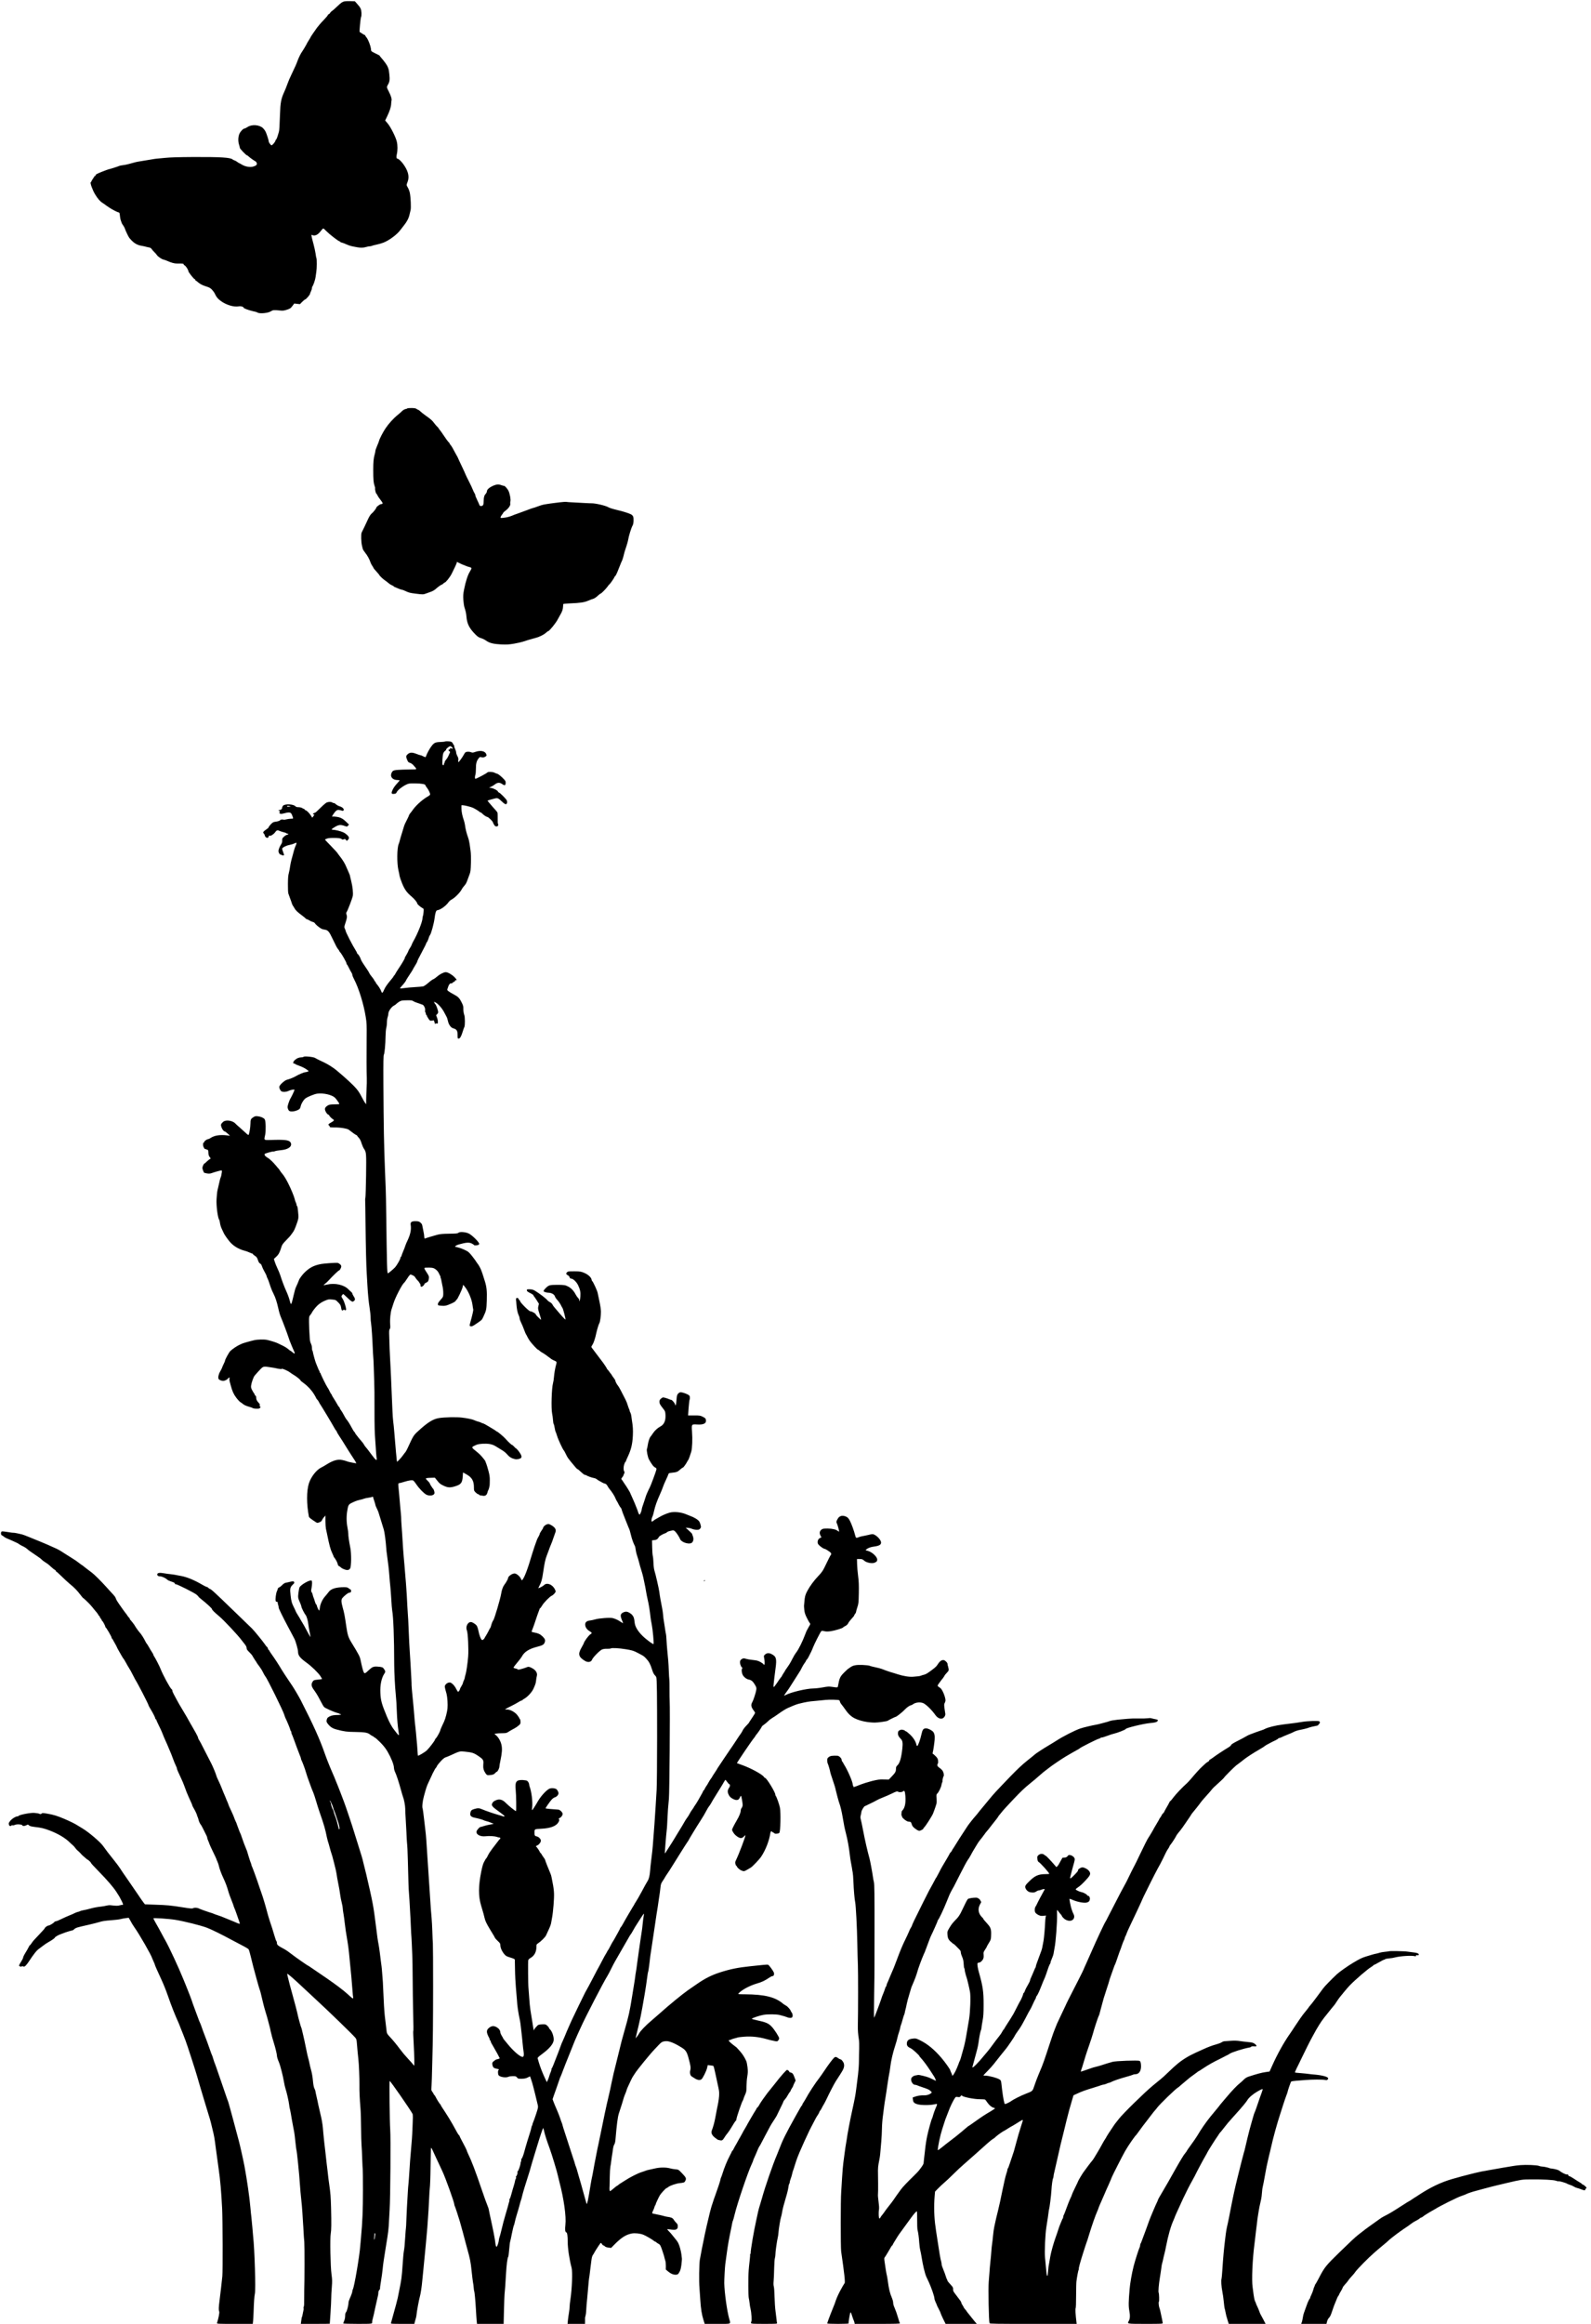 <?xml version="1.0" standalone="no"?>
<!DOCTYPE svg PUBLIC "-//W3C//DTD SVG 20010904//EN"
 "http://www.w3.org/TR/2001/REC-SVG-20010904/DTD/svg10.dtd">
<svg version="1.0" xmlns="http://www.w3.org/2000/svg"
 width="3310pt" height="4831pt" viewBox="0 0 3310 4831"
 preserveAspectRatio="xMidYMid meet">
<g transform="translate(0,4831) scale(0.1,-0.1)"
fill="#000000" stroke="none">
<path d="M7163 48281 c-45 -11 -66 -27 -158 -114 -43 -42 -89 -81 -101 -88
-12 -6 -28 -22 -35 -35 -6 -13 -20 -26 -31 -30 -10 -3 -18 -11 -18 -19 0 -7
-39 -53 -87 -103 -49 -49 -110 -121 -138 -158 -60 -83 -135 -194 -135 -200 0
-3 -16 -30 -35 -60 -19 -30 -35 -56 -35 -58 0 -8 -84 -151 -106 -181 -27 -37
-70 -124 -94 -190 -22 -63 -47 -118 -122 -275 -34 -68 -73 -160 -88 -205 -15
-44 -44 -116 -64 -160 -68 -147 -83 -226 -91 -475 -8 -245 -13 -331 -24 -365
-5 -17 -16 -56 -26 -87 -9 -31 -23 -62 -31 -69 -8 -6 -14 -17 -14 -23 0 -22
-62 -96 -80 -96 -18 0 -60 59 -60 84 0 21 -41 148 -62 194 -11 24 -36 58 -54
76 -75 73 -234 86 -325 25 -24 -16 -50 -29 -57 -29 -29 0 -85 -56 -110 -109
-29 -65 -32 -161 -7 -234 8 -23 15 -51 15 -61 0 -18 133 -156 150 -156 5 0 16
-7 25 -16 24 -25 128 -99 148 -107 9 -3 22 -19 28 -34 13 -35 -10 -59 -77 -77
-67 -17 -161 0 -232 42 -29 18 -56 32 -59 32 -3 0 -20 11 -37 24 -17 13 -42
27 -56 31 -14 4 -32 13 -40 20 -47 41 -243 53 -810 51 -321 -2 -487 -7 -595
-18 -82 -9 -159 -16 -170 -16 -18 -1 -58 -7 -110 -16 -35 -7 -209 -35 -255
-42 -49 -7 -108 -21 -215 -52 -38 -11 -96 -23 -128 -26 -32 -3 -65 -10 -75
-15 -20 -11 -210 -71 -224 -71 -5 0 -67 -23 -138 -51 -102 -41 -130 -56 -130
-70 0 -11 -7 -19 -15 -19 -8 0 -15 -7 -15 -15 0 -8 -4 -15 -10 -15 -5 0 -10
-7 -10 -15 0 -8 -3 -15 -8 -15 -4 0 -13 -15 -21 -32 -8 -18 -18 -36 -24 -39
-16 -11 39 -162 89 -245 58 -96 106 -151 160 -184 21 -13 41 -27 44 -30 5 -5
23 -18 85 -60 57 -39 158 -92 189 -101 34 -9 35 -10 41 -77 3 -37 13 -82 20
-100 8 -18 15 -38 15 -43 0 -6 13 -28 28 -48 15 -20 34 -54 41 -76 14 -44 73
-166 89 -187 83 -104 155 -151 257 -168 32 -5 72 -14 89 -19 17 -5 47 -12 68
-15 24 -5 42 -15 54 -34 9 -15 34 -43 54 -62 20 -19 44 -47 53 -61 18 -31 101
-88 137 -95 14 -3 39 -11 55 -18 108 -48 173 -66 230 -65 109 2 135 0 135 -14
0 -8 12 -20 26 -28 24 -12 74 -93 74 -119 0 -18 112 -160 126 -160 8 0 14 -7
14 -15 0 -8 4 -15 9 -15 5 0 26 -16 47 -35 41 -36 92 -64 159 -85 84 -27 98
-34 137 -74 22 -23 49 -61 60 -86 30 -67 61 -103 130 -153 112 -79 266 -124
365 -106 44 9 103 -9 103 -30 0 -11 105 -50 183 -68 82 -18 78 -17 106 -32 48
-27 220 -10 276 27 43 28 62 30 189 17 53 -6 81 -3 125 10 86 27 96 33 136 86
l37 49 59 -7 60 -6 43 45 c24 25 53 49 65 53 23 7 101 98 101 118 1 7 9 30 20
52 11 22 19 51 20 65 0 15 4 30 10 36 16 16 60 143 65 192 3 26 11 76 16 112
12 72 13 265 2 283 -4 6 -12 50 -18 97 -7 47 -26 135 -43 197 -17 61 -34 130
-38 152 l-6 40 34 -11 c45 -14 103 15 149 74 44 56 56 68 67 68 5 0 33 -25 63
-56 59 -61 236 -199 269 -209 11 -3 20 -10 20 -14 0 -5 15 -11 33 -15 17 -3
59 -19 92 -35 33 -16 87 -34 120 -41 33 -6 80 -15 105 -20 71 -13 131 -12 185
5 28 8 63 15 78 15 16 0 36 4 46 10 10 5 54 17 97 25 44 9 108 28 144 42 122
49 280 167 350 262 14 18 49 63 77 99 61 76 100 153 114 226 6 28 15 67 21 87
13 45 3 270 -16 361 -8 36 -26 84 -40 107 -31 49 -32 56 -6 121 43 110 12 233
-98 380 -38 51 -91 99 -109 100 -25 0 -32 35 -17 95 18 78 18 184 -1 263 -22
93 -128 304 -190 376 l-52 62 39 79 c55 115 84 202 86 265 2 30 5 63 8 74 9
27 -15 102 -58 184 -44 83 -45 95 -19 139 37 60 44 108 31 217 -11 100 -14
113 -41 171 -15 33 -80 121 -128 174 -17 19 -31 37 -31 40 0 7 -8 11 -109 60
-59 29 -71 39 -71 59 0 67 -60 227 -101 271 -11 11 -19 25 -19 31 0 5 -4 10
-8 10 -7 0 -67 36 -110 66 -8 6 19 286 29 306 16 31 12 140 -8 179 -18 36 -32
54 -84 112 l-36 40 -94 3 c-52 2 -109 -1 -126 -5z"/>
<path d="M8475 39821 c-2 -5 -21 -12 -40 -15 -22 -5 -50 -22 -73 -44 -20 -21
-58 -54 -83 -74 -93 -74 -196 -188 -262 -288 -53 -81 -122 -214 -131 -255 -4
-16 -23 -65 -42 -108 -19 -43 -34 -88 -34 -100 0 -12 -7 -47 -16 -77 -22 -77
-29 -152 -29 -320 0 -198 6 -267 26 -324 10 -27 16 -53 13 -58 -7 -11 15 -108
24 -108 4 0 15 -18 26 -39 10 -22 40 -66 67 -99 49 -61 51 -82 6 -82 -21 0
-97 -56 -97 -71 0 -17 -68 -104 -99 -126 -18 -14 -44 -53 -67 -100 -20 -43
-56 -121 -81 -173 -25 -52 -51 -107 -59 -121 -16 -30 -11 -201 7 -274 6 -22
13 -51 16 -65 3 -14 26 -50 50 -80 46 -56 91 -138 113 -206 7 -21 24 -53 37
-70 12 -17 23 -35 23 -40 0 -6 27 -39 60 -74 33 -36 60 -68 60 -71 0 -12 79
-88 117 -113 21 -13 54 -39 73 -56 19 -17 52 -38 73 -47 20 -8 37 -18 37 -22
0 -3 12 -11 28 -17 15 -6 50 -21 79 -33 28 -11 59 -21 67 -21 9 0 42 -13 74
-28 66 -32 90 -38 207 -53 156 -20 159 -20 231 7 38 14 83 30 99 36 37 14 71
36 105 67 33 31 106 81 118 81 5 0 17 9 27 20 10 11 22 20 27 20 22 0 114 117
149 190 12 25 41 85 65 134 24 49 41 92 38 97 -8 14 1 11 63 -21 31 -16 61
-30 65 -30 5 0 27 -9 51 -20 23 -11 60 -23 82 -28 24 -5 41 -14 43 -24 2 -9
-13 -41 -33 -72 -42 -66 -87 -204 -119 -366 -19 -97 -22 -131 -16 -221 4 -58
14 -128 23 -155 27 -84 36 -127 42 -199 12 -141 59 -236 179 -357 55 -56 76
-70 124 -84 31 -9 79 -32 105 -52 69 -50 156 -71 317 -79 113 -5 156 -2 265
16 72 13 153 31 180 40 56 20 163 52 272 81 82 22 173 68 218 111 17 16 36 29
41 29 23 0 166 177 198 245 8 17 31 57 50 90 42 68 59 122 61 182 0 23 3 45 6
48 4 3 62 8 130 11 223 9 304 21 390 58 43 19 92 37 109 41 16 4 53 29 82 56
29 27 58 49 64 49 14 0 117 105 149 152 13 20 28 38 33 40 12 4 102 134 102
146 0 5 7 15 16 23 17 14 36 54 79 164 15 39 32 81 38 95 6 14 11 27 12 30 0
3 6 15 13 27 10 18 35 99 47 156 4 20 12 45 49 157 14 41 28 93 32 115 14 90
68 265 95 310 12 21 19 55 20 102 3 81 -10 109 -62 135 -43 21 -174 62 -264
82 -98 23 -177 47 -200 62 -53 33 -274 84 -350 81 -16 0 -82 2 -145 6 -63 4
-169 10 -235 13 -66 3 -130 7 -142 10 -12 3 -79 -1 -150 -10 -315 -39 -339
-44 -454 -87 -42 -16 -81 -29 -88 -29 -6 0 -62 -20 -124 -44 -62 -24 -141 -53
-177 -65 -36 -12 -74 -25 -85 -30 -78 -34 -129 -50 -185 -59 -103 -15 -112
-14 -104 11 4 12 17 35 30 50 13 16 24 33 24 37 0 5 25 28 56 51 57 44 99 107
90 137 -3 10 -2 31 3 49 11 37 -11 158 -40 220 -20 41 -74 103 -91 103 -15 0
-18 1 -59 15 -52 19 -83 19 -138 -1 -92 -32 -161 -86 -161 -128 0 -12 -8 -31
-17 -42 -39 -44 -47 -70 -50 -154 -2 -67 -6 -87 -19 -97 -28 -21 -62 -16 -70
10 -4 12 -24 58 -45 101 -22 44 -39 88 -39 98 0 11 -8 32 -18 46 -10 15 -27
50 -37 77 -10 28 -46 104 -80 170 -34 66 -66 131 -70 144 -4 14 -41 93 -81
177 -41 85 -74 157 -74 160 0 4 -21 43 -47 88 -26 45 -55 99 -66 121 -11 22
-31 52 -45 68 -14 15 -22 27 -17 27 4 0 -1 8 -11 18 -25 22 -67 80 -127 171
-27 41 -55 80 -63 88 -8 8 -19 24 -26 36 -6 12 -21 29 -32 38 -12 10 -41 43
-65 76 -43 57 -61 73 -190 165 -36 26 -80 61 -97 78 -17 16 -36 30 -41 30 -6
0 -21 8 -34 18 -18 14 -44 19 -106 20 -45 0 -85 -3 -88 -7z"/>
<path d="M9257 32894 c-3 -3 -46 -7 -96 -9 -108 -4 -132 -16 -190 -95 -40 -54
-92 -153 -106 -197 -9 -31 -13 -30 -82 5 -13 7 -29 12 -36 12 -7 0 -46 13 -87
29 -90 34 -134 32 -179 -9 -37 -34 -38 -50 -10 -117 18 -43 26 -52 59 -62 25
-7 54 -28 80 -59 71 -80 73 -77 -53 -78 -273 -4 -353 -10 -380 -30 -29 -22
-47 -70 -40 -107 9 -44 54 -77 109 -81 27 -2 56 -4 64 -5 10 -1 -7 -24 -46
-65 -36 -38 -75 -90 -92 -127 -40 -83 -32 -102 37 -91 26 3 36 12 46 36 16 38
108 111 190 152 58 28 65 29 193 28 132 -1 212 -15 212 -38 0 -6 13 -27 28
-46 36 -44 75 -125 70 -146 -2 -9 -17 -24 -33 -33 -109 -58 -258 -189 -322
-281 -17 -25 -43 -58 -57 -75 -14 -16 -26 -36 -26 -42 0 -7 -21 -52 -46 -100
-26 -49 -50 -101 -55 -118 -4 -16 -24 -82 -44 -145 -20 -63 -41 -135 -47 -160
-5 -25 -16 -58 -23 -75 -37 -82 -40 -406 -5 -550 11 -44 21 -96 23 -115 3 -19
26 -88 52 -152 53 -130 96 -190 200 -278 60 -52 115 -119 115 -141 0 -16 66
-74 111 -98 26 -13 26 -16 21 -80 -2 -36 -9 -74 -13 -83 -5 -9 -9 -30 -9 -46
0 -71 -101 -324 -192 -482 -14 -25 -29 -56 -33 -70 -4 -14 -20 -44 -36 -68
-16 -24 -29 -47 -29 -51 0 -9 -41 -89 -66 -126 -9 -14 -14 -25 -11 -25 10 0
-55 -113 -120 -209 -34 -50 -70 -107 -79 -126 -9 -19 -20 -35 -25 -35 -5 0 -9
-6 -9 -13 0 -6 -24 -39 -53 -72 -70 -82 -120 -152 -141 -200 -36 -85 -49 -92
-66 -38 -11 34 -65 117 -97 151 -6 6 -15 21 -18 32 -3 11 -11 20 -16 20 -5 0
-9 6 -9 13 0 7 -15 31 -32 53 -42 50 -73 94 -81 117 -4 9 -26 45 -49 78 -24
34 -47 69 -53 78 -5 9 -22 34 -37 57 -14 22 -30 53 -34 68 -8 33 -54 106 -66
106 -4 0 -8 6 -8 13 0 7 -14 35 -32 63 -60 92 -208 381 -208 406 0 5 -7 25
-16 43 -14 31 -14 37 10 111 36 108 40 137 26 179 -10 29 -9 40 3 58 24 37
116 279 126 329 11 63 -2 191 -33 315 -14 56 -26 106 -26 112 0 5 -13 38 -29
73 -16 35 -39 86 -50 114 -24 61 -78 148 -138 222 -24 30 -43 57 -43 60 0 4
-59 67 -130 141 -72 73 -130 135 -130 137 0 2 17 11 37 19 24 10 70 16 132 16
109 1 165 -7 181 -26 9 -10 18 -11 41 -3 25 9 32 7 47 -12 l17 -21 23 21 c12
11 22 31 22 43 0 30 -62 89 -120 115 -53 24 -168 52 -211 52 -16 0 -29 4 -29
10 0 5 31 27 69 50 79 46 116 50 198 21 52 -18 53 -18 73 4 l21 23 -53 52
c-75 73 -122 98 -207 110 -40 6 -77 8 -82 4 -35 -22 38 95 78 124 23 16 36 19
68 12 22 -4 48 -11 57 -15 11 -4 20 0 27 13 14 26 -29 66 -85 81 -22 6 -55 24
-74 41 -19 17 -39 29 -45 26 -6 -2 -19 2 -30 10 -23 17 -71 18 -115 3 -18 -7
-75 -55 -131 -111 -55 -55 -105 -101 -112 -102 -41 -9 -65 -36 -32 -36 20 0
19 -5 -7 -40 l-21 -29 -27 42 c-33 52 -84 104 -110 112 -11 4 -20 10 -20 15 0
4 -8 11 -17 14 -10 3 -29 13 -43 21 -14 8 -46 15 -71 15 -32 0 -51 6 -63 19
-41 46 -218 54 -257 12 -10 -11 -19 -30 -19 -42 0 -27 -26 -48 -60 -49 -25 -1
-25 -1 -3 -13 17 -10 20 -16 11 -31 -8 -14 -7 -21 3 -27 19 -12 37 -11 102 6
104 27 131 20 154 -41 29 -78 30 -74 -23 -74 -27 -1 -71 -7 -99 -14 -27 -8
-54 -10 -60 -6 -11 9 -65 2 -65 -9 0 -11 -54 -29 -101 -34 -39 -4 -54 -12 -93
-51 -25 -26 -46 -54 -46 -62 0 -8 -21 -28 -46 -44 -26 -16 -53 -38 -60 -49
-12 -17 -12 -22 3 -37 9 -9 19 -26 20 -37 8 -53 75 -76 81 -29 3 16 8 22 18
18 25 -10 88 30 118 73 31 44 50 50 94 27 15 -7 51 -19 80 -26 28 -6 55 -16
58 -21 3 -5 14 -9 25 -9 29 0 23 -17 -8 -23 -16 -3 -45 -21 -66 -41 -34 -31
-38 -39 -36 -78 2 -33 -5 -54 -28 -90 -17 -26 -36 -68 -43 -92 -10 -38 -10
-49 5 -80 10 -20 21 -33 27 -30 5 3 17 -1 27 -10 17 -15 51 -13 51 3 0 3 -9
30 -20 59 -11 29 -20 59 -20 67 0 24 77 65 148 79 37 7 81 20 99 29 59 31 65
22 31 -51 -19 -43 -33 -90 -86 -292 -11 -41 -23 -102 -27 -135 -4 -33 -15 -92
-25 -130 -15 -54 -19 -109 -20 -235 -1 -91 3 -178 9 -195 5 -16 22 -61 36
-100 15 -38 31 -86 37 -105 5 -19 16 -42 23 -50 7 -8 19 -28 28 -45 23 -45 67
-88 167 -161 30 -23 61 -48 69 -57 7 -10 20 -17 27 -17 8 0 31 -11 52 -25 20
-13 52 -27 70 -31 20 -4 38 -17 48 -33 9 -14 43 -47 77 -72 49 -37 73 -48 117
-54 72 -10 97 -37 166 -185 77 -161 96 -197 122 -227 12 -14 22 -30 22 -35 0
-4 9 -17 20 -28 29 -29 130 -208 130 -230 0 -11 3 -20 8 -20 4 0 23 -33 42
-73 19 -39 43 -83 52 -96 10 -13 18 -34 18 -47 0 -12 16 -52 35 -88 97 -183
202 -520 244 -788 20 -123 22 -167 19 -440 -3 -350 -2 -705 3 -828 2 -47 0
-152 -5 -235 -4 -82 -8 -186 -8 -230 l0 -80 -22 27 c-11 15 -39 62 -61 105
-65 126 -91 163 -180 255 -94 96 -345 317 -415 364 -106 73 -150 97 -295 164
-38 18 -77 38 -85 45 -26 22 -225 44 -243 26 -6 -6 -25 -11 -42 -11 -52 0
-100 -19 -138 -54 -41 -37 -50 -76 -17 -76 11 0 20 -3 20 -8 0 -4 30 -18 68
-31 82 -29 147 -63 187 -95 l29 -25 -28 -10 c-15 -6 -36 -11 -47 -11 -24 0
-150 -53 -187 -78 -33 -22 -146 -69 -187 -77 -52 -10 -165 -113 -165 -151 0
-32 25 -81 48 -92 33 -17 97 -13 142 9 25 12 64 24 88 27 38 4 42 3 36 -14
-13 -38 -67 -150 -84 -174 -9 -14 -27 -58 -40 -99 -21 -69 -22 -78 -8 -115 11
-30 22 -42 44 -48 50 -14 154 12 196 49 9 8 19 32 23 52 8 51 58 135 97 165
49 37 188 93 249 101 127 16 298 -22 365 -82 25 -22 94 -119 94 -132 0 -5 -45
-9 -99 -9 -72 0 -108 -5 -131 -17 -46 -24 -70 -52 -70 -80 0 -38 35 -99 64
-113 14 -6 26 -16 26 -21 0 -12 49 -62 75 -77 34 -19 27 -33 -29 -64 -66 -37
-75 -49 -53 -65 10 -7 17 -19 17 -28 0 -13 16 -15 103 -15 59 1 137 -6 185
-15 80 -16 94 -21 117 -39 61 -49 132 -99 146 -103 11 -4 19 -10 19 -14 0 -4
12 -20 28 -37 32 -34 45 -59 70 -139 11 -33 31 -78 46 -99 47 -70 48 -90 42
-552 -4 -237 -10 -444 -14 -460 -4 -16 -7 -40 -5 -54 2 -14 5 -214 7 -445 6
-547 14 -881 26 -1085 6 -91 12 -201 14 -245 10 -180 27 -352 45 -460 13 -83
23 -176 22 -225 -1 -19 3 -64 9 -100 11 -80 27 -314 35 -515 3 -82 8 -163 10
-180 3 -16 8 -118 11 -225 3 -107 7 -233 9 -280 5 -153 7 -261 6 -590 0 -371
3 -468 18 -670 6 -80 13 -185 16 -235 4 -49 9 -103 12 -118 10 -53 -27 -26
-96 69 -56 77 -133 176 -151 194 -3 3 -11 17 -19 32 -8 15 -29 43 -47 63 -17
19 -43 49 -56 66 -12 17 -35 46 -50 64 -16 18 -28 36 -28 41 0 4 -7 16 -17 26
-18 20 -26 33 -67 109 -33 62 -75 127 -97 151 -14 16 -34 51 -79 134 -9 17
-26 44 -38 59 -12 15 -22 33 -22 40 0 7 -7 18 -15 25 -8 7 -21 24 -28 39 -16
30 -70 120 -104 172 -13 19 -23 40 -23 47 0 7 -4 12 -8 12 -5 0 -19 24 -32 53
-12 28 -33 66 -46 83 -26 35 -144 275 -144 293 0 6 -4 11 -10 11 -5 0 -10 9
-10 19 0 11 -4 22 -9 25 -4 3 -16 27 -25 53 -10 26 -27 68 -38 93 -17 36 -64
205 -72 257 -1 7 -5 16 -9 19 -4 4 -7 28 -7 54 0 26 -9 62 -20 85 -12 22 -23
67 -25 100 -12 185 -15 241 -16 347 -1 117 -1 118 30 157 17 21 31 42 31 46 0
3 12 23 27 43 81 110 143 161 253 207 58 24 71 26 139 20 74 -7 76 -8 126 -59
44 -44 53 -60 60 -102 9 -64 22 -80 45 -59 12 11 20 13 25 6 10 -18 35 -12 35
8 0 45 -40 170 -70 218 -32 51 -32 52 -14 77 11 14 21 25 24 26 3 0 39 -32 80
-72 41 -39 78 -72 82 -72 3 -1 10 -4 14 -8 12 -13 30 -9 52 10 25 22 21 49
-15 102 -12 19 -23 41 -23 50 0 8 -12 24 -26 35 -14 11 -38 34 -55 51 -92 96
-282 138 -448 99 -35 -9 -66 -13 -68 -11 -3 2 11 15 29 28 18 12 56 48 83 78
76 84 197 200 209 200 15 0 46 57 46 85 0 26 -39 62 -78 72 -23 5 -273 -11
-336 -23 -157 -28 -252 -78 -361 -189 -39 -39 -105 -131 -105 -146 0 -7 -53
-129 -69 -160 -5 -8 -21 -67 -36 -130 -41 -174 -49 -202 -61 -206 -6 -2 -18
31 -28 74 -10 42 -40 125 -67 184 -46 101 -89 215 -129 341 -10 32 -36 95 -58
140 -22 46 -47 109 -57 140 l-17 57 51 48 c51 48 70 86 108 208 12 40 32 67
101 137 47 47 90 95 95 105 6 10 21 31 33 46 29 34 54 91 95 210 27 79 30 100
26 161 -10 123 -19 186 -28 186 -5 0 -9 9 -9 20 0 12 -7 34 -15 51 -9 16 -20
48 -24 72 -12 55 -83 226 -142 340 -46 88 -75 135 -113 182 -25 30 -51 65 -57
77 -7 13 -15 25 -19 28 -4 3 -32 35 -61 71 -30 36 -72 81 -94 100 -22 19 -42
36 -45 40 -3 3 -22 15 -43 28 -39 24 -62 55 -52 70 9 15 162 58 187 53 4 -1
20 3 35 9 15 6 69 14 119 19 151 13 237 78 203 153 -24 53 -101 67 -345 61
-234 -6 -213 -18 -188 104 18 86 13 288 -8 322 -19 30 -79 57 -140 64 -50 6
-61 4 -97 -18 -53 -34 -61 -51 -61 -136 0 -72 -25 -218 -40 -233 -4 -5 -34 17
-66 49 -33 31 -86 79 -119 107 -33 27 -73 64 -90 82 -58 63 -202 82 -254 33
-46 -42 -52 -59 -35 -108 16 -47 49 -90 69 -90 6 0 34 -20 61 -45 l49 -46 -60
8 c-146 18 -264 0 -343 -53 -19 -13 -42 -24 -50 -24 -23 0 -82 -40 -82 -56 0
-8 -4 -14 -9 -14 -19 0 -23 -59 -6 -95 10 -19 18 -35 19 -35 0 0 19 -6 40 -14
39 -13 39 -14 41 -68 1 -40 8 -64 25 -88 l24 -33 -25 -16 c-13 -8 -41 -32 -63
-53 -21 -21 -42 -38 -46 -38 -11 0 -40 -65 -40 -90 0 -17 22 -78 35 -98 1 -1
13 -5 26 -8 61 -15 93 -15 132 -1 50 19 186 57 204 57 8 0 11 -12 8 -37 -7
-54 -16 -95 -26 -113 -5 -8 -15 -46 -23 -85 -8 -38 -22 -99 -31 -134 -17 -69
-19 -80 -30 -231 -9 -126 25 -388 54 -425 5 -5 11 -28 14 -50 8 -57 22 -104
45 -150 11 -22 28 -58 37 -79 17 -35 58 -96 112 -164 76 -97 188 -167 323
-203 25 -6 69 -22 98 -35 29 -13 57 -24 62 -24 6 0 10 -4 10 -9 0 -5 19 -22
43 -37 36 -24 46 -38 63 -89 14 -43 27 -63 45 -72 17 -8 30 -27 38 -55 7 -24
30 -73 51 -109 21 -36 42 -78 46 -95 4 -16 10 -33 14 -39 10 -12 44 -106 71
-192 11 -35 38 -98 60 -140 38 -73 70 -171 99 -303 15 -71 38 -147 55 -185 25
-55 128 -327 151 -399 23 -71 36 -107 68 -181 9 -22 21 -49 25 -60 4 -11 18
-40 29 -65 26 -55 14 -62 -34 -21 -19 17 -38 31 -42 31 -4 0 -18 10 -32 23
-37 33 -100 72 -156 96 -27 12 -61 29 -76 37 -27 15 -147 53 -223 70 -54 13
-199 10 -266 -6 -73 -16 -230 -61 -249 -70 -8 -4 -33 -15 -55 -25 -49 -21
-148 -87 -192 -129 -29 -27 -113 -180 -113 -206 0 -6 -4 -18 -10 -28 -12 -22
-60 -131 -60 -137 0 -2 -14 -27 -30 -56 -34 -57 -48 -126 -32 -156 6 -11 30
-26 55 -32 36 -11 49 -10 85 4 23 10 42 21 42 25 0 4 11 15 25 24 25 17 26 17
19 -9 -4 -15 -2 -43 4 -63 6 -21 16 -57 22 -82 33 -122 58 -179 113 -253 31
-42 72 -86 90 -97 17 -10 39 -25 47 -33 23 -22 68 -43 135 -62 33 -9 65 -20
70 -25 18 -14 115 -20 140 -8 25 11 35 38 14 38 -7 0 -9 10 -5 24 4 18 0 31
-17 48 -41 42 -57 72 -57 111 0 24 -5 40 -15 43 -8 4 -15 12 -15 19 0 8 -6 20
-13 27 -6 7 -25 37 -40 66 -24 45 -28 61 -23 100 7 58 50 179 74 206 44 52 91
103 130 143 48 48 65 51 182 32 36 -6 76 -12 90 -14 14 -2 25 -4 25 -5 0 -1
30 -7 67 -14 45 -8 69 -8 71 -2 4 13 122 -38 167 -72 19 -15 64 -45 100 -66
55 -33 139 -106 122 -106 -2 0 26 -23 64 -51 89 -65 164 -146 220 -237 24 -40
44 -76 44 -81 0 -4 9 -16 19 -25 11 -10 27 -34 37 -54 9 -20 21 -41 26 -46 17
-22 245 -400 293 -488 11 -21 28 -47 38 -58 9 -11 17 -25 17 -30 0 -6 26 -50
58 -98 32 -48 87 -134 121 -191 35 -57 98 -158 142 -224 69 -104 87 -137 77
-137 -2 0 -37 6 -78 14 -76 15 -89 18 -125 32 -23 8 -25 9 -81 22 -98 22 -197
-6 -347 -102 -28 -18 -69 -41 -90 -51 -102 -48 -216 -193 -261 -332 -50 -158
-50 -430 0 -690 4 -20 35 -45 146 -117 27 -17 31 -18 73 -2 30 12 46 25 53 44
6 15 24 43 41 62 l31 35 0 -113 c0 -62 5 -134 10 -160 6 -26 15 -67 20 -92 51
-252 74 -340 111 -416 16 -34 29 -65 29 -68 0 -4 5 -12 10 -19 31 -37 69 -107
75 -139 4 -23 14 -40 25 -43 10 -3 29 -16 41 -29 30 -29 108 -59 144 -54 16 2
36 14 47 29 28 38 31 315 4 444 -25 121 -43 248 -40 282 1 15 -7 72 -17 127
-23 118 -24 241 -4 354 23 131 22 130 155 189 25 12 72 26 104 33 32 6 72 18
89 25 18 7 59 16 92 20 33 4 68 12 78 17 9 5 17 5 18 1 1 -14 8 -37 29 -97 11
-33 20 -65 20 -73 0 -7 13 -39 29 -71 15 -31 32 -68 35 -82 4 -14 27 -88 51
-165 23 -77 50 -165 60 -195 16 -53 41 -245 50 -380 2 -36 8 -94 14 -130 26
-183 42 -322 51 -447 6 -76 14 -176 20 -223 5 -47 14 -166 20 -265 5 -99 14
-205 19 -235 25 -134 41 -568 42 -1120 0 -155 17 -484 33 -635 10 -94 16 -200
21 -340 6 -161 19 -313 35 -410 17 -103 12 -108 -40 -40 -19 25 -40 51 -45 58
-48 56 -105 160 -158 287 -106 255 -127 330 -134 487 -8 164 23 312 83 401 26
38 25 49 -9 99 -23 34 -38 40 -135 47 -77 6 -110 -7 -175 -69 -81 -77 -93 -82
-111 -46 -14 26 -40 127 -64 246 -16 79 -33 112 -192 372 -63 102 -80 156
-105 326 -34 233 -42 279 -77 403 -31 114 -32 161 -5 194 39 47 119 110 140
110 14 0 29 6 35 13 13 15 5 57 -11 57 -6 0 -21 10 -34 22 -20 18 -36 22 -91
23 -175 0 -280 -33 -329 -105 -13 -18 -45 -57 -71 -87 -56 -62 -101 -162 -109
-240 -3 -29 -9 -53 -14 -53 -9 0 -49 86 -49 105 0 7 -6 18 -14 24 -7 6 -19 33
-26 59 -7 26 -18 61 -26 79 -8 17 -17 46 -20 65 -4 18 -13 41 -21 50 -13 14
-13 27 -2 85 14 79 15 141 2 154 -27 27 -221 -81 -253 -141 -5 -9 -15 -59 -21
-110 -13 -100 -11 -110 37 -218 13 -29 24 -61 24 -70 0 -22 64 -149 89 -177
20 -23 47 -116 55 -190 5 -44 16 -108 41 -235 7 -32 6 -34 -7 -15 -8 11 -41
69 -73 130 -31 60 -72 133 -91 162 -19 30 -34 55 -34 57 0 3 -22 41 -50 85
-28 44 -50 84 -50 89 0 4 -13 32 -28 62 -51 99 -64 143 -77 267 -16 141 -10
168 49 224 28 26 33 36 25 51 -10 19 -32 19 -114 -2 -22 -5 -53 -12 -69 -15
-16 -4 -46 -24 -65 -45 -20 -21 -48 -44 -63 -49 -16 -6 -28 -18 -28 -26 0 -9
-9 -33 -19 -54 -20 -39 -37 -175 -25 -205 3 -9 15 -16 26 -16 11 0 18 -5 15
-12 -2 -7 2 -31 10 -53 7 -21 12 -44 9 -51 -4 -11 92 -208 189 -389 27 -49 66
-124 88 -165 22 -41 45 -87 53 -101 25 -48 74 -221 74 -264 0 -79 39 -129 175
-228 106 -76 242 -208 290 -280 21 -31 36 -59 33 -62 -2 -2 -38 -7 -79 -11
-89 -8 -100 -13 -123 -57 -25 -45 -16 -89 32 -154 57 -80 81 -119 140 -233 29
-58 63 -115 74 -126 22 -24 207 -106 281 -125 26 -6 47 -16 47 -21 0 -5 4 -7
9 -3 5 3 12 1 16 -5 4 -6 -15 -10 -52 -11 -92 -1 -144 -9 -183 -29 -46 -23
-57 -37 -65 -80 -5 -29 -1 -41 22 -72 53 -69 100 -100 190 -123 154 -41 211
-48 388 -50 190 -2 258 -14 304 -54 12 -10 35 -24 51 -31 17 -7 30 -16 30 -21
0 -5 7 -9 15 -9 8 0 59 -44 113 -98 69 -70 113 -126 153 -193 74 -127 132
-270 134 -334 1 -30 12 -69 25 -95 26 -51 83 -226 124 -380 16 -58 32 -114 37
-125 22 -52 49 -190 49 -252 0 -37 4 -129 9 -203 5 -74 12 -205 16 -290 3 -85
8 -177 11 -205 9 -91 13 -167 19 -390 13 -506 15 -573 20 -625 6 -70 23 -338
23 -365 0 -11 3 -60 6 -110 4 -49 8 -146 11 -215 2 -69 6 -156 9 -195 4 -38 8
-117 11 -175 2 -58 8 -172 11 -255 4 -82 8 -316 9 -520 1 -203 5 -491 9 -640
8 -347 9 -433 3 -442 -3 -4 1 -109 8 -233 7 -124 13 -286 14 -360 1 -134 1
-135 -17 -107 -10 15 -58 70 -107 122 -83 91 -111 123 -162 191 -96 127 -152
195 -224 272 -45 47 -60 71 -64 99 -10 78 -36 290 -40 333 -11 100 -24 315
-30 485 -5 158 -12 272 -31 485 -2 30 -11 100 -19 155 -8 55 -19 145 -25 200
-7 55 -18 129 -25 165 -13 61 -34 205 -55 385 -50 407 -66 491 -201 1070 -17
72 -38 155 -46 185 -8 30 -17 66 -20 80 -7 40 -39 148 -113 380 -38 118 -76
242 -86 275 -24 83 -166 506 -197 585 -14 36 -48 126 -76 200 -28 74 -56 144
-61 155 -5 11 -19 45 -31 75 -23 60 -31 80 -77 185 -51 115 -122 294 -158 398
-103 295 -235 587 -495 1097 -37 73 -138 244 -179 305 -15 22 -48 72 -74 110
-25 39 -60 91 -78 117 -18 26 -46 70 -63 98 -66 112 -155 248 -222 341 -24 33
-43 64 -43 69 0 6 -4 10 -10 10 -5 0 -13 15 -18 32 -4 18 -12 32 -16 30 -4 -2
-28 27 -53 65 -40 59 -218 277 -264 322 -9 9 -58 57 -110 106 -51 50 -173 167
-269 260 -400 387 -474 455 -497 455 -5 0 -18 9 -28 20 -10 11 -25 20 -33 20
-8 0 -47 19 -86 41 -168 99 -314 160 -438 185 -153 30 -183 35 -234 40 -28 2
-88 10 -132 18 -89 16 -135 10 -140 -18 -6 -27 18 -46 58 -46 39 0 115 -35
149 -69 11 -11 46 -27 78 -37 65 -20 83 -31 80 -47 -1 -7 7 -11 18 -10 29 2
398 -183 438 -221 19 -17 36 -36 38 -41 2 -6 31 -31 64 -57 99 -77 213 -182
214 -198 1 -17 52 -68 146 -146 100 -83 397 -399 477 -509 5 -5 28 -36 53 -67
32 -40 45 -66 45 -88 0 -26 11 -42 54 -84 30 -28 62 -66 71 -85 10 -19 33 -56
51 -83 19 -26 34 -50 34 -53 0 -3 22 -34 49 -69 27 -35 61 -88 75 -118 27 -54
47 -89 56 -98 31 -29 368 -712 393 -796 8 -28 20 -60 25 -70 26 -48 102 -232
102 -247 0 -9 5 -19 10 -22 6 -3 10 -15 10 -26 0 -10 4 -27 9 -37 12 -22 52
-128 105 -277 24 -66 53 -141 64 -167 12 -26 22 -54 22 -63 0 -9 6 -29 14 -43
20 -38 71 -175 91 -247 10 -33 23 -76 30 -95 8 -19 28 -75 45 -125 35 -97 54
-148 81 -210 10 -23 34 -97 54 -165 20 -69 52 -170 71 -225 96 -274 121 -363
154 -530 7 -33 16 -69 20 -80 4 -11 13 -38 19 -60 35 -130 45 -165 62 -215 10
-30 21 -66 23 -80 3 -14 14 -56 25 -95 26 -96 49 -200 57 -260 3 -27 13 -81
21 -120 24 -117 45 -237 53 -305 5 -36 18 -101 29 -145 11 -44 21 -96 21 -115
0 -19 7 -73 16 -120 8 -47 19 -125 24 -175 12 -107 31 -239 58 -390 11 -60 25
-168 32 -240 6 -71 15 -164 20 -205 11 -87 47 -485 55 -610 3 -47 8 -95 11
-106 9 -35 -9 -35 -46 0 -39 36 -126 113 -156 136 -142 112 -252 191 -494 355
-58 39 -136 92 -173 118 -38 26 -70 47 -73 47 -10 0 -264 178 -347 243 -48 38
-109 80 -135 94 -147 78 -162 91 -162 134 0 15 -4 30 -9 33 -5 4 -17 32 -26
64 -9 31 -23 75 -30 97 -7 22 -21 67 -30 100 -10 33 -34 105 -53 160 -18 55
-47 151 -62 213 -27 106 -93 323 -111 367 -5 11 -24 67 -43 125 -42 130 -143
409 -156 432 -6 10 -10 23 -10 29 0 6 -6 25 -13 42 -13 29 -56 166 -73 227 -3
14 -12 39 -20 55 -24 54 -71 179 -94 250 -12 39 -26 75 -30 80 -6 9 -24 55
-68 175 -5 14 -11 30 -12 35 -1 6 -10 26 -20 45 -9 19 -23 53 -30 75 -7 22
-37 91 -66 152 -30 62 -54 117 -54 123 0 5 -11 34 -25 64 -14 30 -25 57 -25
60 0 3 -11 29 -24 58 -14 29 -40 94 -59 143 -19 50 -53 128 -76 174 -23 47
-41 90 -41 97 0 16 -75 198 -105 254 -25 48 -184 358 -218 425 -11 22 -28 52
-38 67 -11 14 -19 34 -19 43 0 9 -21 54 -46 99 -26 44 -58 101 -72 126 -13 25
-28 50 -32 55 -4 6 -23 39 -42 75 -19 36 -68 121 -109 188 -87 145 -119 199
-154 267 -14 28 -39 75 -56 105 -16 30 -27 61 -25 67 3 7 -3 18 -14 26 -33 23
-183 300 -232 427 -17 47 -106 218 -129 252 -11 14 -19 31 -19 38 0 6 -13 30
-28 53 -16 23 -46 72 -66 109 -21 37 -42 70 -47 73 -4 3 -17 25 -28 48 -32 67
-96 164 -122 187 -11 10 -89 119 -89 125 0 9 -92 129 -102 133 -4 2 -8 9 -8
17 0 7 -7 19 -16 26 -9 8 -27 30 -39 50 -13 20 -29 42 -37 50 -7 8 -30 39 -51
69 -20 30 -59 86 -87 124 -28 39 -54 84 -59 101 -9 33 -28 58 -96 129 -22 23
-70 76 -106 117 -106 118 -250 261 -302 299 -49 36 -159 120 -189 145 -9 7
-25 18 -36 24 -10 6 -34 24 -53 40 -19 17 -71 52 -115 79 -45 28 -119 74 -165
104 -130 84 -131 84 -241 133 -56 25 -112 50 -123 55 -11 6 -74 32 -140 59
-66 27 -174 71 -240 98 -66 27 -133 53 -150 56 -16 4 -61 13 -99 22 -38 8 -71
13 -75 11 -3 -2 -55 4 -116 15 -60 10 -118 16 -127 13 -25 -7 -25 -72 0 -81 9
-3 28 -16 42 -28 14 -12 41 -28 60 -35 32 -12 145 -62 210 -93 14 -6 39 -21
55 -33 17 -12 52 -31 78 -42 26 -12 62 -35 80 -51 33 -31 63 -53 207 -149 47
-31 91 -64 97 -74 7 -9 34 -30 60 -47 73 -47 80 -52 141 -109 31 -28 65 -55
74 -58 10 -3 18 -12 18 -20 0 -8 4 -14 10 -14 5 0 54 -44 108 -97 54 -54 131
-125 171 -158 106 -87 150 -133 230 -237 24 -32 46 -58 50 -58 3 0 35 -28 71
-63 61 -58 98 -98 160 -177 14 -17 37 -45 52 -62 15 -17 30 -40 34 -50 3 -10
10 -18 15 -18 5 0 9 -5 9 -12 0 -6 11 -26 25 -44 14 -18 25 -37 25 -43 0 -6 4
-11 8 -11 10 0 62 -99 62 -117 0 -6 4 -13 8 -15 14 -5 122 -191 122 -209 0
-10 5 -21 11 -24 5 -4 15 -17 20 -28 5 -12 22 -42 37 -67 15 -25 34 -61 42
-80 8 -19 26 -55 42 -80 15 -25 39 -67 54 -95 15 -27 30 -52 33 -55 10 -7 42
-60 66 -105 11 -22 36 -65 55 -95 20 -30 55 -93 78 -140 23 -47 47 -92 52
-100 54 -83 280 -521 280 -542 0 -6 20 -43 44 -82 52 -86 96 -172 96 -192 0
-8 5 -14 10 -14 6 0 10 -5 10 -11 0 -6 24 -59 53 -118 30 -58 64 -133 76 -166
12 -33 41 -103 65 -155 24 -52 52 -115 61 -140 10 -25 26 -63 36 -85 10 -22
28 -65 38 -95 28 -80 70 -181 86 -212 8 -14 15 -33 15 -42 0 -16 24 -72 90
-211 21 -44 51 -114 65 -155 42 -117 52 -141 76 -195 12 -27 23 -52 24 -55 1
-3 16 -35 33 -72 18 -37 32 -73 32 -80 1 -7 12 -31 26 -53 32 -52 74 -142 74
-158 0 -7 4 -17 8 -22 5 -6 14 -35 22 -65 7 -30 23 -68 35 -85 13 -16 32 -48
43 -70 10 -22 30 -60 43 -85 50 -97 59 -118 59 -134 0 -9 9 -35 19 -59 11 -23
23 -53 26 -67 4 -14 38 -88 76 -166 38 -77 69 -144 69 -148 0 -4 11 -31 24
-59 13 -29 26 -70 30 -91 9 -45 45 -145 80 -221 59 -125 89 -205 121 -322 8
-28 35 -103 60 -164 25 -62 45 -117 45 -122 0 -5 7 -23 15 -41 8 -17 28 -70
44 -116 16 -47 39 -112 50 -144 12 -33 21 -61 21 -63 0 -7 -31 -3 -48 7 -9 5
-46 21 -82 35 -66 27 -219 89 -255 104 -11 5 -45 16 -75 26 -30 9 -70 24 -88
32 -18 8 -40 16 -50 18 -43 11 -230 77 -254 90 -33 19 -97 22 -123 6 -16 -10
-55 -7 -210 18 -267 42 -321 47 -595 56 l-195 7 -22 27 c-13 14 -71 98 -130
186 -59 88 -153 224 -208 303 -113 162 -108 155 -161 237 -21 33 -75 104 -119
159 -105 130 -181 229 -228 297 -55 82 -303 293 -432 369 -22 13 -62 38 -90
55 -65 42 -152 85 -281 141 -150 64 -234 90 -356 110 -99 17 -108 17 -125 2
-13 -12 -23 -14 -36 -7 -10 6 -34 12 -55 15 -20 2 -44 5 -52 6 -64 11 -319
-37 -335 -62 -3 -6 -15 -10 -25 -10 -35 0 -107 -45 -144 -88 -37 -46 -40 -52
-30 -89 7 -24 38 -31 49 -13 4 6 15 8 26 5 10 -4 33 1 50 9 38 19 145 11 153
-10 7 -19 48 -17 85 3 29 17 31 17 53 -3 17 -16 46 -24 118 -33 145 -17 195
-29 320 -77 171 -66 315 -152 408 -243 20 -20 51 -47 67 -61 17 -14 39 -40 51
-57 11 -18 34 -43 50 -55 17 -13 46 -41 65 -63 19 -22 37 -42 42 -43 4 -2 26
-21 50 -43 23 -21 45 -39 50 -39 9 0 67 -55 67 -63 0 -10 45 -60 159 -176 181
-185 306 -330 372 -431 60 -93 72 -113 106 -182 36 -72 40 -90 20 -87 -6 2
-32 -3 -57 -10 -41 -12 -67 -12 -203 3 -15 1 -50 -3 -77 -10 -27 -7 -73 -15
-102 -18 -83 -9 -158 -23 -223 -41 -33 -9 -71 -19 -85 -22 -72 -13 -126 -26
-135 -33 -5 -4 -25 -11 -44 -15 -19 -4 -48 -15 -65 -24 -17 -10 -69 -33 -116
-51 -47 -19 -124 -54 -171 -77 -47 -24 -95 -43 -106 -43 -11 0 -27 -8 -34 -17
-22 -27 -101 -73 -124 -73 -21 0 -75 -41 -75 -57 0 -4 -44 -54 -98 -110 -135
-141 -145 -153 -177 -201 -15 -23 -31 -42 -36 -42 -4 0 -10 -8 -13 -18 -4 -10
-23 -45 -42 -78 -65 -106 -84 -143 -84 -161 0 -10 -20 -49 -44 -87 -25 -37
-42 -74 -40 -81 6 -15 52 -26 56 -13 2 6 14 5 29 -1 23 -8 30 -5 57 22 16 18
40 48 53 68 117 177 167 240 225 281 17 13 57 42 87 65 31 24 77 55 104 69 70
39 133 84 133 94 0 12 76 57 121 71 19 6 48 17 64 24 37 16 166 55 181 55 6 0
24 12 39 26 32 29 56 37 290 89 88 20 195 47 237 60 55 18 120 27 230 35 84 6
176 17 203 24 28 8 77 17 111 21 l61 7 34 -59 c19 -32 37 -65 41 -73 4 -8 25
-40 46 -70 101 -141 357 -588 367 -640 1 -3 13 -31 28 -64 15 -32 27 -62 27
-67 0 -11 57 -140 141 -321 38 -81 93 -218 123 -305 81 -234 151 -411 232
-590 13 -28 24 -55 24 -58 0 -4 7 -21 14 -38 8 -18 31 -75 51 -127 20 -52 45
-115 54 -140 27 -67 217 -654 240 -740 11 -41 40 -140 64 -220 25 -80 64 -210
87 -290 23 -80 60 -201 82 -270 22 -69 46 -150 53 -180 7 -30 23 -93 34 -140
37 -150 41 -171 71 -405 16 -126 43 -320 59 -430 32 -215 55 -482 72 -825 11
-226 14 -1301 4 -1398 -14 -135 -37 -339 -56 -487 -22 -173 -23 -212 -9 -250
8 -22 -11 -122 -46 -237 -5 -17 17 -18 370 -18 l374 0 7 63 c3 34 8 116 10
182 6 199 16 338 26 377 21 82 -4 928 -36 1203 -2 22 -9 101 -15 175 -6 74
-16 173 -21 220 -6 47 -15 130 -19 185 -17 207 -71 585 -124 870 -24 127 -99
465 -121 540 -7 28 -32 120 -55 205 -22 85 -49 187 -60 225 -11 39 -38 138
-60 220 -22 83 -45 159 -49 170 -11 25 -3 0 -131 375 -117 341 -136 394 -150
425 -4 11 -16 47 -26 80 -9 33 -20 65 -24 70 -4 6 -24 57 -43 115 -32 95 -74
208 -144 390 -14 36 -31 84 -38 107 -8 23 -19 52 -26 65 -7 13 -25 57 -39 98
-15 41 -50 137 -79 213 -28 75 -51 140 -51 145 0 7 -79 210 -119 307 -11 28
-36 88 -55 135 -96 239 -300 677 -376 810 -12 19 -48 87 -82 150 -34 63 -85
157 -115 207 -29 51 -53 97 -53 103 0 13 320 -8 460 -31 197 -33 524 -115 655
-164 91 -34 316 -145 520 -256 44 -23 138 -73 209 -110 71 -36 133 -74 138
-83 8 -14 33 -98 43 -146 14 -65 90 -360 121 -465 7 -27 25 -88 38 -135 13
-47 29 -97 35 -112 5 -14 17 -57 25 -95 24 -107 63 -262 87 -338 35 -115 50
-167 65 -230 8 -33 19 -73 24 -90 5 -16 14 -57 20 -90 11 -55 47 -187 71 -260
23 -70 59 -217 59 -244 0 -28 15 -79 43 -144 26 -59 85 -289 101 -392 9 -55
27 -136 36 -160 20 -56 68 -263 74 -325 5 -46 11 -79 20 -108 3 -9 10 -46 16
-82 10 -63 26 -154 49 -275 7 -33 16 -82 21 -110 5 -27 17 -119 25 -204 9 -85
18 -157 20 -160 10 -18 60 -503 75 -741 5 -80 17 -206 25 -280 9 -74 20 -200
25 -280 5 -80 11 -181 14 -225 4 -44 8 -127 11 -185 3 -58 9 -150 15 -205 7
-74 6 -851 -1 -995 -1 -8 -1 -76 -1 -150 0 -158 -1 -189 -12 -212 -4 -9 -5
-22 -1 -27 3 -6 1 -29 -5 -51 -6 -23 -13 -57 -16 -77 -2 -19 -7 -40 -11 -46
-7 -12 -9 -24 -19 -99 l-6 -48 301 0 c166 0 301 1 301 3 0 1 7 101 15 222 8
121 15 258 15 305 0 47 5 150 12 230 10 127 9 161 -6 270 -22 155 -34 750 -16
845 13 74 15 205 7 530 -7 247 -11 299 -40 505 -9 58 -18 134 -22 170 -3 36
-8 76 -10 90 -3 14 -12 88 -20 165 -8 77 -21 194 -29 260 -8 66 -17 143 -20
170 -13 120 -27 264 -30 310 -7 84 -27 195 -56 310 -15 61 -33 139 -40 175 -6
36 -23 111 -36 167 -13 57 -24 108 -24 116 0 7 -9 30 -20 51 -13 27 -23 76
-30 155 -5 64 -19 152 -31 196 -24 89 -36 139 -49 205 -5 25 -13 59 -19 75 -6
17 -27 109 -46 207 -19 97 -46 221 -60 277 -14 55 -26 108 -28 118 -1 10 -6
23 -10 30 -8 12 -66 222 -72 258 -6 37 -84 338 -121 465 -20 69 -39 141 -44
160 -4 19 -19 80 -34 134 -14 55 -24 101 -21 104 7 7 146 -113 315 -273 58
-55 162 -152 230 -214 309 -284 828 -787 875 -847 19 -24 24 -47 29 -115 6
-82 22 -259 31 -329 11 -91 24 -399 22 -525 -2 -142 4 -283 22 -500 6 -66 11
-246 12 -400 1 -154 6 -318 10 -365 4 -46 11 -177 14 -290 4 -113 9 -208 11
-212 2 -3 4 -199 4 -435 0 -405 -10 -649 -40 -973 -6 -58 -13 -139 -16 -180
-17 -226 -124 -847 -154 -902 -6 -10 -10 -26 -10 -35 0 -23 -24 -92 -56 -160
-13 -30 -24 -64 -24 -76 0 -55 -32 -183 -50 -202 -15 -16 -20 -35 -20 -77 0
-34 -8 -75 -20 -103 -11 -26 -20 -51 -20 -56 0 -5 125 -9 300 -9 309 0 306 0
301 38 -1 8 4 37 12 65 9 29 34 140 56 247 23 107 46 209 51 226 6 17 10 47
10 68 0 23 7 45 20 59 11 12 18 27 16 33 -3 7 6 75 19 151 13 76 29 190 35
253 12 121 22 186 64 445 58 355 59 363 71 605 3 58 7 139 10 180 16 247 25
1512 12 1675 -11 133 -20 1005 -11 1005 16 0 414 -574 473 -680 13 -25 13 -40
-4 -425 -3 -55 -9 -147 -15 -205 -21 -226 -37 -440 -55 -735 -3 -49 -8 -101
-10 -115 -2 -14 -7 -70 -10 -125 -10 -188 -16 -290 -20 -345 -2 -30 -7 -138
-11 -240 -3 -102 -8 -188 -10 -191 -2 -3 -8 -82 -14 -175 -14 -204 -15 -221
-29 -304 -7 -36 -18 -164 -26 -285 -18 -265 -22 -295 -80 -580 -9 -44 -19 -91
-21 -105 -3 -14 -18 -74 -34 -135 -63 -230 -101 -371 -107 -388 -5 -16 11 -17
240 -17 l246 0 11 43 c6 23 16 57 21 75 6 18 12 52 14 75 5 62 51 314 70 377
16 57 39 205 49 325 4 39 13 133 21 210 40 398 76 785 85 905 24 334 29 424
35 555 6 142 11 219 20 310 5 52 13 368 16 634 0 83 4 151 9 151 4 0 18 -24
30 -52 12 -29 46 -102 75 -163 29 -60 65 -137 80 -170 15 -33 38 -82 51 -110
62 -132 244 -638 244 -679 0 -9 4 -24 9 -34 10 -17 81 -235 108 -327 37 -129
96 -348 118 -435 7 -30 23 -89 35 -130 58 -206 72 -276 90 -455 11 -104 24
-212 29 -240 6 -27 13 -78 15 -113 3 -35 7 -66 10 -70 8 -13 26 -199 36 -377
5 -99 13 -208 16 -243 l7 -62 277 0 277 0 7 288 c4 159 10 307 12 328 11 105
15 168 29 404 14 226 29 346 49 379 4 5 11 61 16 123 11 124 17 176 25 197 3
8 19 82 35 164 17 82 34 155 39 161 5 6 13 36 19 66 6 30 24 100 41 155 18 55
43 143 57 195 13 52 28 104 33 115 5 11 14 45 21 75 13 61 70 251 130 435 22
66 43 138 48 160 6 22 37 130 71 240 34 110 68 220 75 245 48 160 109 340 115
340 4 0 13 -28 20 -62 14 -69 61 -215 111 -348 46 -124 163 -509 176 -580 4
-19 19 -82 34 -140 90 -341 142 -712 122 -880 -11 -103 -6 -151 18 -157 20 -5
30 -73 30 -197 0 -136 36 -372 81 -540 22 -83 9 -433 -25 -661 -9 -55 -16
-121 -16 -146 0 -26 -6 -84 -14 -130 -8 -46 -18 -117 -22 -156 l-7 -73 182 0
181 0 1 58 c1 31 1 61 0 65 -1 5 4 27 11 50 6 23 12 72 13 108 2 60 11 166 20
244 2 17 11 118 20 225 9 107 18 202 21 210 3 8 7 37 10 65 2 27 9 79 14 115
5 36 14 110 21 165 9 76 18 108 36 132 12 17 23 34 23 37 0 8 109 177 128 199
14 16 16 15 33 -13 10 -16 25 -30 32 -30 8 0 22 -8 31 -19 10 -11 37 -21 73
-25 l56 -7 66 67 c146 148 243 210 365 233 66 12 169 1 238 -25 51 -20 191
-101 218 -126 11 -10 24 -18 30 -18 5 0 18 -8 28 -18 9 -9 29 -22 44 -29 30
-14 46 -43 84 -163 29 -89 30 -91 38 -129 3 -13 11 -40 17 -60 7 -19 12 -68
11 -108 l-1 -73 42 -36 c58 -50 118 -76 169 -72 38 3 44 7 70 52 22 37 32 72
43 152 7 58 12 115 11 127 -2 12 -6 51 -10 87 -9 75 -40 189 -67 242 -10 20
-35 56 -56 80 -21 25 -51 62 -68 84 -16 21 -47 56 -67 76 -21 21 -38 41 -38
44 0 4 21 3 48 -1 78 -12 116 -13 137 -2 28 14 35 27 35 70 0 29 -7 44 -34 70
-18 17 -42 47 -52 65 -19 33 -52 48 -132 58 -20 2 -57 11 -82 19 -25 8 -85 21
-135 30 -49 9 -93 20 -97 23 -4 4 4 28 16 53 13 25 27 60 31 77 3 18 11 34 16
37 5 4 9 13 9 20 0 13 52 125 85 185 20 36 124 150 137 150 5 0 23 11 39 24
35 30 167 75 240 82 87 9 98 13 114 44 27 52 20 70 -63 157 -78 81 -78 81
-138 86 -32 2 -86 12 -119 21 -76 21 -200 21 -296 0 -41 -9 -102 -22 -136 -30
-35 -7 -71 -18 -80 -23 -10 -4 -45 -17 -78 -27 -75 -23 -236 -104 -335 -169
-41 -27 -86 -55 -100 -63 -14 -7 -34 -22 -46 -33 -11 -10 -24 -19 -28 -19 -4
0 -36 -25 -71 -55 -34 -30 -67 -55 -74 -55 -11 0 -15 35 -10 105 1 22 3 110 4
195 1 85 7 178 12 205 6 28 14 77 17 110 4 33 11 85 16 115 6 30 14 90 20 133
6 47 17 89 28 105 12 17 21 52 25 97 26 311 47 475 70 545 47 142 95 295 102
325 4 16 17 52 29 80 13 27 26 64 30 80 7 28 21 60 94 215 14 30 35 68 47 85
11 16 25 37 30 46 44 73 316 407 420 515 17 17 51 53 76 80 58 62 79 74 143
81 74 7 189 -39 349 -141 72 -46 98 -88 130 -207 45 -166 50 -206 37 -256 -15
-51 -1 -112 29 -129 10 -5 39 -24 66 -42 53 -34 106 -42 137 -18 28 20 105
176 118 238 l13 57 51 -5 c28 -3 56 -7 61 -9 12 -3 18 -24 75 -290 5 -22 13
-60 18 -85 29 -128 34 -159 33 -210 0 -57 -12 -151 -29 -230 -10 -46 -16 -73
-51 -263 -19 -101 -44 -191 -72 -264 -21 -52 0 -102 65 -153 30 -24 61 -45 69
-46 8 -1 28 -5 45 -9 35 -7 51 6 90 71 13 22 39 57 58 79 19 22 61 85 93 140
32 56 66 107 75 114 9 7 16 23 16 36 0 32 117 374 132 385 3 3 10 19 14 35 4
16 20 58 36 92 25 57 28 73 28 173 0 60 7 152 16 202 13 77 14 110 5 191 -6
54 -18 112 -26 130 -36 80 -79 147 -132 206 -32 35 -60 66 -63 70 -3 4 -30 26
-60 48 -61 45 -110 91 -110 104 0 5 8 9 18 9 10 0 22 4 27 9 9 7 80 29 158 48
12 3 67 8 122 13 155 11 303 -5 465 -51 48 -14 95 -25 163 -39 55 -11 59 -10
77 12 11 13 19 31 20 42 0 30 -100 187 -160 248 -63 66 -118 90 -302 129 -60
13 -108 27 -108 31 0 13 160 68 242 82 94 16 270 14 338 -3 86 -22 125 -34
157 -47 38 -17 85 -18 101 -2 19 19 14 72 -8 101 -11 14 -20 28 -20 32 0 20
-67 96 -97 110 -18 9 -48 29 -66 43 -159 136 -384 191 -787 193 -151 1 -151 1
-133 21 62 70 228 159 374 202 114 33 167 59 278 133 19 13 42 23 53 23 27 0
40 42 25 78 -17 40 -99 150 -117 157 -8 4 -60 2 -115 -4 -55 -6 -167 -18 -250
-26 -261 -27 -421 -59 -642 -130 -171 -56 -308 -125 -468 -236 -71 -49 -157
-109 -190 -131 -109 -75 -391 -305 -595 -488 -47 -42 -125 -110 -175 -152
-110 -92 -228 -215 -249 -260 -9 -18 -30 -49 -46 -68 l-29 -35 14 55 c98 409
94 390 175 855 18 100 38 237 60 402 4 34 10 65 13 70 3 5 8 33 12 63 3 30 8
62 10 70 2 8 6 44 10 80 6 72 15 135 39 285 9 55 34 226 57 380 22 154 44 303
49 330 10 53 38 235 45 295 5 36 13 93 22 145 2 17 8 65 13 108 7 68 13 85 49
138 22 33 41 62 41 65 0 3 19 33 42 67 24 34 47 70 53 79 5 9 42 66 80 127 39
61 88 140 110 176 119 190 141 225 176 277 22 31 39 58 39 61 0 7 179 301 236
387 54 83 101 162 136 230 13 25 25 47 28 50 11 11 70 99 70 104 0 6 70 121
183 301 28 44 62 101 76 127 14 26 29 48 32 48 3 0 20 -20 38 -45 18 -25 36
-45 41 -45 19 0 21 -41 2 -68 -43 -62 -43 -104 2 -178 23 -38 104 -84 149 -84
35 0 54 16 75 64 7 16 15 26 18 23 9 -9 34 -148 34 -188 0 -21 -8 -47 -20 -62
-11 -14 -20 -39 -20 -56 0 -40 -31 -118 -83 -205 -53 -91 -97 -178 -97 -193 0
-26 42 -91 78 -120 80 -64 121 -70 166 -23 16 17 30 29 33 27 10 -11 -131
-384 -195 -516 -19 -38 -20 -50 -12 -83 6 -21 15 -38 20 -38 6 0 10 -4 10 -9
0 -19 56 -70 92 -85 52 -22 63 -20 125 17 30 17 62 37 72 42 37 22 181 173
218 230 92 139 167 332 190 493 6 34 23 41 43 17 7 -8 19 -15 26 -15 8 0 14
-4 14 -10 0 -18 86 -12 103 8 24 26 33 423 12 525 -15 73 -69 224 -86 242 -5
5 -9 17 -9 26 0 51 -183 349 -214 349 -6 0 -17 9 -23 20 -34 53 -271 182 -453
247 -58 20 -107 38 -109 39 -6 5 323 491 360 530 10 11 19 23 19 27 0 4 11 20
24 35 32 36 116 160 116 171 0 4 18 20 40 35 22 15 61 47 86 71 24 25 66 57
92 72 26 15 79 50 117 78 88 63 160 108 205 128 19 8 68 29 107 46 40 17 92
36 115 41 148 37 219 50 339 59 74 6 175 16 224 22 79 9 268 4 286 -7 4 -2 10
-15 13 -29 4 -14 13 -33 21 -43 22 -26 67 -87 95 -127 61 -88 125 -146 200
-181 110 -52 263 -83 409 -84 71 0 260 27 271 39 8 9 154 81 164 81 17 0 146
102 189 150 39 43 107 90 131 90 6 0 26 11 46 25 54 38 153 45 212 17 61 -30
176 -143 247 -244 60 -85 146 -102 188 -39 16 24 22 44 19 65 -28 181 -28 193
-12 224 9 17 16 40 16 51 0 72 -65 230 -107 259 -71 50 -69 40 -22 107 24 33
45 62 48 65 13 11 61 79 61 86 0 4 20 29 45 56 42 44 45 51 40 86 -4 20 -9 44
-12 52 -7 18 -9 29 -11 53 -3 28 -57 77 -85 77 -40 0 -76 -25 -107 -73 -35
-56 -51 -72 -125 -128 -94 -72 -138 -98 -175 -105 -19 -4 -44 -11 -55 -17 -11
-6 -38 -12 -60 -14 -22 -2 -65 -6 -97 -9 -85 -9 -210 11 -332 50 -60 20 -112
36 -117 36 -4 0 -20 5 -36 11 -15 6 -29 10 -30 10 -4 -1 -115 40 -148 54 -16
7 -77 23 -135 35 -58 12 -114 27 -125 33 -11 5 -75 12 -142 15 -135 5 -200 -8
-260 -54 -17 -13 -34 -24 -36 -24 -3 0 -38 -33 -78 -72 -93 -92 -104 -116
-136 -290 -6 -32 -7 -32 -117 -16 -72 10 -94 9 -196 -10 -63 -12 -153 -22
-200 -23 -143 -1 -466 -78 -572 -135 -14 -8 -29 -14 -32 -14 -8 0 18 41 64
101 19 26 42 59 51 75 9 16 59 94 111 174 52 80 101 157 109 172 8 14 25 48
39 75 13 26 37 64 52 84 15 20 28 41 28 47 0 5 7 15 15 22 8 7 22 26 31 44 54
103 76 150 95 201 26 70 155 325 174 344 11 11 22 11 64 1 38 -9 71 -9 130 -1
82 11 249 61 260 78 3 6 25 20 49 32 28 14 48 34 57 54 8 18 35 55 60 82 61
69 65 73 65 82 0 4 9 19 20 33 11 14 20 33 20 42 0 10 12 52 26 95 25 73 27
92 31 293 3 171 0 244 -15 360 -10 80 -20 191 -21 248 l-2 102 55 0 c48 0 60
-4 91 -31 54 -48 175 -70 228 -42 38 19 47 30 47 60 0 61 -107 160 -200 184
-48 12 -48 13 -27 29 43 34 83 48 172 61 98 14 135 37 135 82 0 47 -71 130
-139 163 -33 16 -39 16 -125 -5 -50 -11 -109 -24 -131 -27 -22 -4 -54 -13 -72
-21 -51 -21 -58 -17 -72 40 -23 92 -77 242 -111 305 -28 54 -51 75 -91 89 -76
27 -130 8 -166 -59 -26 -47 -27 -60 -13 -86 15 -27 52 -163 46 -170 -3 -3 -14
1 -23 10 -39 33 -115 51 -215 52 -84 0 -101 -3 -125 -20 -42 -32 -50 -74 -24
-124 l21 -41 -24 -9 c-33 -12 -56 -48 -56 -89 0 -27 8 -42 39 -71 37 -35 93
-70 113 -70 11 0 86 -48 115 -73 20 -17 21 -42 4 -57 -6 -5 -60 -112 -131
-260 -32 -65 -60 -105 -123 -170 -94 -99 -178 -212 -235 -320 -39 -75 -49
-111 -58 -225 -3 -33 -6 -67 -7 -75 -1 -8 2 -48 6 -88 6 -57 17 -93 53 -165
25 -51 53 -100 62 -109 14 -16 12 -23 -20 -75 -40 -69 -51 -90 -78 -163 -54
-145 -138 -313 -187 -375 -22 -27 -62 -96 -86 -145 -32 -64 -58 -107 -109
-178 -21 -29 -38 -55 -38 -58 0 -3 -13 -25 -30 -49 -16 -24 -30 -47 -30 -52 0
-4 -10 -19 -23 -33 -12 -14 -49 -64 -80 -113 -32 -48 -63 -87 -69 -87 -7 0 -8
17 -4 53 3 28 10 88 15 132 5 44 17 136 26 205 27 200 14 245 -85 295 -54 27
-98 23 -136 -12 -22 -20 -25 -29 -19 -56 12 -58 17 -127 10 -145 -6 -15 -8
-15 -18 -2 -22 28 -96 70 -139 79 -24 5 -74 12 -112 16 -38 4 -91 13 -117 21
-43 13 -52 13 -79 -1 -45 -23 -55 -59 -36 -122 9 -28 24 -54 32 -57 13 -5 14
-9 4 -21 -19 -23 -7 -108 20 -148 29 -43 76 -75 120 -83 52 -10 86 -39 125
-106 32 -54 35 -65 29 -107 -9 -61 -60 -217 -85 -259 -31 -54 -23 -101 33
-173 15 -20 28 -41 28 -47 0 -5 -29 -53 -65 -106 -36 -53 -65 -98 -65 -101 0
-2 -25 -31 -56 -62 -31 -32 -63 -74 -71 -93 -8 -19 -27 -51 -41 -70 -15 -19
-64 -91 -108 -160 -45 -69 -97 -145 -115 -170 -18 -25 -73 -106 -122 -180 -49
-74 -103 -154 -118 -177 -16 -23 -29 -43 -29 -46 0 -3 -25 -41 -55 -86 -30
-45 -55 -84 -55 -88 0 -4 -9 -16 -19 -27 -10 -12 -32 -47 -49 -78 -17 -32 -39
-69 -50 -82 -10 -14 -25 -39 -32 -56 -7 -16 -16 -30 -21 -30 -5 0 -9 -5 -9
-11 0 -6 -18 -41 -39 -77 -21 -37 -51 -89 -66 -117 -15 -27 -43 -71 -61 -98
-19 -26 -34 -50 -34 -53 0 -3 -13 -23 -29 -43 -15 -20 -39 -56 -51 -81 -12
-25 -34 -61 -49 -80 -30 -41 -44 -62 -71 -111 -10 -20 -47 -81 -80 -135 -34
-55 -65 -106 -70 -114 -5 -8 -24 -40 -42 -70 -17 -30 -39 -66 -49 -80 -9 -14
-32 -50 -51 -80 -87 -137 -102 -160 -105 -160 -2 0 -2 26 1 57 3 32 8 99 11
148 6 85 21 246 30 325 2 19 7 100 10 180 5 132 17 295 31 424 12 113 26 1869
16 2036 -2 30 -3 136 -3 235 1 99 -1 194 -4 210 -3 17 -8 98 -11 180 -5 148
-14 263 -33 440 -5 50 -12 141 -15 203 -3 62 -8 117 -11 122 -3 5 -12 58 -20
117 -8 60 -19 129 -24 154 -6 26 -12 80 -15 121 -3 41 -13 108 -21 149 -23
107 -52 276 -58 334 -7 58 -76 365 -102 445 -10 33 -18 97 -20 160 -2 58 -8
124 -14 145 -6 22 -12 104 -13 181 l-3 142 48 6 c37 4 55 12 73 33 13 15 24
31 24 35 0 10 92 64 122 71 15 4 34 14 43 23 9 10 33 21 53 25 20 4 48 11 62
14 18 4 33 -1 53 -19 28 -24 91 -119 107 -163 24 -60 165 -110 230 -82 45 21
59 86 32 152 -7 16 -12 31 -12 35 0 9 -29 38 -90 93 l-45 40 45 -3 c25 -1 64
-10 88 -21 23 -10 66 -19 94 -19 43 -1 54 2 73 24 21 24 22 30 11 75 -6 26
-19 60 -29 74 -25 38 -110 89 -197 119 -19 7 -53 20 -75 30 -104 45 -254 60
-346 34 -67 -19 -157 -58 -224 -99 -22 -14 -51 -30 -65 -37 -14 -7 -34 -21
-44 -30 -35 -32 -49 -23 -41 25 4 23 13 51 20 63 7 11 23 67 35 124 18 85 60
203 120 335 29 64 50 116 65 160 9 28 36 92 61 143 24 51 46 103 50 116 5 20
13 24 67 29 107 11 124 18 186 75 19 17 41 32 47 32 11 0 66 75 94 130 7 14
16 27 19 30 7 6 47 117 62 170 21 77 28 257 16 423 -11 150 -9 151 103 144
139 -9 200 23 186 97 -6 29 -15 38 -63 62 -53 27 -64 29 -183 29 l-125 0 11
156 c7 87 16 164 21 173 5 9 7 32 5 52 -4 30 -11 38 -51 58 -25 13 -69 29 -98
36 -44 10 -55 9 -73 -3 -41 -28 -50 -54 -56 -149 -7 -105 -18 -140 -30 -93 -8
32 -63 95 -83 95 -7 0 -27 6 -44 14 -34 16 -104 36 -124 36 -6 0 -25 -12 -42
-26 -24 -20 -31 -34 -31 -62 0 -43 9 -59 73 -141 46 -58 48 -63 52 -136 6
-122 -29 -200 -110 -242 -55 -29 -116 -85 -153 -142 -20 -31 -40 -58 -43 -61
-20 -16 -49 -95 -60 -165 -6 -44 -16 -88 -20 -97 -12 -23 17 -172 42 -217 60
-107 93 -150 132 -170 24 -13 27 -19 22 -45 -9 -42 -119 -338 -136 -366 -5 -8
-16 -31 -25 -50 -9 -19 -24 -53 -34 -75 -10 -22 -21 -51 -25 -65 -4 -14 -17
-54 -29 -90 -44 -124 -56 -165 -56 -185 0 -11 -10 -40 -21 -65 -20 -43 -21
-44 -35 -25 -8 11 -17 31 -20 45 -3 14 -16 50 -29 80 -12 30 -31 75 -40 100
-10 25 -35 82 -56 128 -22 46 -39 86 -39 89 0 6 -91 155 -100 163 -3 3 -21 30
-40 60 -19 30 -38 58 -43 61 -4 3 3 20 17 36 14 17 26 35 26 41 0 5 7 22 15
38 9 17 11 32 5 39 -20 24 -22 93 -5 149 10 31 22 56 26 56 5 0 9 5 9 10 0 6
18 50 41 98 69 147 96 260 105 435 6 120 1 200 -22 337 -2 14 -7 48 -10 75 -4
28 -13 59 -20 70 -8 11 -14 26 -14 35 0 8 -6 26 -13 40 -7 14 -19 48 -27 75
-7 28 -27 79 -45 115 -79 159 -145 282 -160 296 -19 19 -55 88 -55 106 0 7
-16 33 -35 57 -19 24 -35 47 -35 51 0 3 -8 15 -17 26 -10 10 -29 36 -43 56
-14 21 -28 38 -32 38 -5 0 -8 5 -8 11 0 11 -80 130 -120 179 -12 14 -56 72
-98 129 -42 57 -85 115 -96 128 -18 23 -18 24 6 61 29 44 60 136 83 247 18 82
52 192 65 210 14 18 33 158 32 235 0 46 -13 132 -32 220 -18 80 -34 159 -37
175 -7 42 -101 245 -114 245 -4 0 -10 15 -13 34 -8 41 -68 97 -141 130 -67 31
-99 37 -210 37 -132 0 -138 -1 -157 -18 -26 -24 -22 -46 11 -61 17 -8 34 -25
40 -42 7 -21 17 -30 31 -30 41 0 113 -67 147 -138 42 -88 54 -145 47 -233 -5
-73 -23 -132 -24 -78 0 14 -11 36 -26 50 -14 13 -36 45 -49 70 -37 73 -93 132
-154 163 -61 32 -89 36 -231 36 -153 -1 -170 -5 -229 -60 -51 -48 -64 -77 -36
-85 8 -3 23 -8 33 -11 9 -4 35 -7 57 -8 60 -2 118 -36 129 -75 5 -18 28 -53
52 -77 23 -25 55 -71 71 -102 15 -31 31 -59 34 -62 13 -12 71 -232 63 -240 -7
-6 -63 55 -227 248 -21 25 -43 56 -47 68 -5 13 -27 32 -49 44 -23 11 -47 31
-56 43 -17 26 -163 139 -245 188 -45 28 -66 34 -117 36 -55 1 -63 -1 -63 -16
0 -23 18 -38 81 -67 27 -13 52 -31 56 -41 4 -10 10 -20 13 -23 4 -3 29 -38 55
-79 l47 -75 -12 -50 c-11 -48 -9 -58 25 -164 20 -63 35 -116 33 -118 -5 -5
-108 95 -108 105 0 22 -82 71 -118 71 -27 0 -212 185 -212 212 0 9 -7 18 -15
22 -8 3 -15 12 -15 20 0 20 -40 32 -51 15 -4 -8 -6 -23 -4 -34 3 -11 7 -51 9
-90 7 -97 24 -183 47 -227 10 -20 19 -50 19 -65 0 -15 14 -55 31 -88 17 -33
44 -98 61 -145 17 -47 36 -92 42 -100 7 -8 19 -31 28 -51 9 -20 32 -58 50 -84
43 -61 160 -185 174 -185 6 0 19 -9 29 -20 9 -10 35 -29 57 -40 33 -17 102
-66 192 -135 11 -8 39 -22 63 -32 45 -19 49 -27 34 -77 -19 -64 -40 -184 -46
-261 -3 -44 -12 -102 -20 -130 -29 -103 -41 -529 -18 -633 7 -35 16 -95 18
-134 2 -39 9 -76 14 -82 6 -6 15 -43 21 -81 6 -38 15 -74 19 -80 5 -5 19 -44
31 -85 20 -70 121 -288 139 -300 4 -3 20 -30 34 -60 48 -99 48 -100 210 -292
17 -21 35 -38 39 -38 9 0 42 -28 100 -82 22 -21 47 -38 57 -38 9 0 21 -4 27
-8 15 -14 116 -51 159 -58 22 -3 49 -15 60 -25 11 -10 41 -29 66 -42 24 -13
54 -29 64 -35 11 -6 31 -13 45 -16 17 -4 34 -20 49 -48 13 -24 34 -54 46 -68
41 -46 104 -145 116 -180 7 -19 20 -46 29 -60 10 -14 27 -46 39 -71 12 -25 31
-56 41 -67 11 -12 20 -26 20 -32 0 -11 51 -150 75 -205 7 -16 28 -68 46 -115
18 -47 36 -90 40 -95 4 -6 19 -58 33 -116 22 -92 54 -183 86 -241 5 -9 12 -42
15 -73 4 -32 17 -90 31 -129 13 -39 31 -100 40 -136 8 -36 28 -105 44 -155 16
-49 36 -121 44 -160 33 -153 55 -262 61 -310 4 -27 16 -88 27 -135 26 -110 47
-240 62 -380 2 -25 14 -92 25 -149 21 -103 48 -397 38 -407 -8 -8 -74 36 -169
114 -127 106 -211 225 -223 321 -3 20 -7 51 -9 70 -8 55 -34 99 -79 129 -61
42 -96 47 -150 22 -65 -31 -68 -69 -18 -183 12 -28 16 -45 8 -40 -6 4 -30 19
-52 33 -50 33 -98 55 -153 71 -54 16 -286 -1 -371 -26 -30 -9 -72 -18 -95 -21
-91 -9 -124 -45 -107 -118 11 -43 46 -85 97 -112 40 -22 43 -38 11 -56 -40
-22 -135 -151 -143 -193 -1 -5 -23 -46 -48 -90 -76 -133 -60 -192 75 -273 61
-37 129 -25 147 27 15 44 160 191 207 211 26 10 63 16 105 14 36 -1 70 3 76 7
20 16 175 7 320 -17 125 -21 152 -29 234 -71 134 -70 132 -68 183 -122 58 -61
89 -118 123 -229 18 -58 37 -96 54 -113 15 -14 30 -34 34 -45 13 -42 17 -372
17 -1259 0 -511 -5 -1000 -10 -1085 -5 -85 -15 -240 -21 -345 -6 -104 -17
-273 -25 -375 -8 -102 -20 -255 -26 -340 -9 -138 -23 -268 -49 -470 -5 -36
-11 -101 -14 -145 -8 -104 -24 -172 -51 -215 -26 -41 -73 -127 -122 -220 -41
-77 -108 -194 -134 -232 -11 -15 -19 -29 -19 -32 0 -2 -18 -33 -40 -67 -22
-35 -61 -101 -87 -147 -27 -46 -57 -98 -68 -117 -11 -18 -33 -57 -48 -86 -16
-29 -35 -59 -43 -66 -8 -8 -14 -18 -14 -23 0 -4 -16 -37 -36 -72 -20 -34 -52
-92 -71 -128 -20 -36 -41 -72 -48 -80 -6 -8 -28 -49 -49 -90 -21 -41 -44 -82
-52 -91 -8 -8 -14 -19 -14 -23 0 -4 -9 -20 -20 -36 -11 -15 -49 -85 -86 -156
-36 -71 -70 -133 -74 -139 -4 -5 -44 -80 -88 -166 -72 -139 -157 -298 -190
-354 -13 -23 -244 -499 -274 -565 -11 -25 -26 -58 -34 -75 -41 -91 -114 -260
-114 -266 0 -3 -17 -42 -37 -85 -20 -44 -38 -83 -38 -89 -1 -10 -107 -287
-163 -425 -14 -36 -30 -68 -35 -71 -5 -4 -7 -11 -4 -16 3 -5 -3 -28 -13 -52
-11 -23 -25 -61 -31 -84 -6 -23 -20 -62 -31 -87 l-21 -45 -31 65 c-53 109
-109 253 -136 346 -10 34 -21 71 -24 82 -5 16 13 34 104 101 153 115 231 213
230 293 -1 77 -38 175 -79 212 -12 11 -21 25 -21 32 0 6 -16 26 -35 43 -34 30
-39 31 -110 28 -68 -4 -77 -7 -102 -34 -46 -49 -63 -73 -63 -85 0 -6 -2 -9 -5
-6 -3 2 -16 78 -29 169 -14 90 -32 205 -41 254 -8 50 -20 164 -25 255 -6 91
-13 181 -15 200 -8 57 -12 553 -5 579 3 14 21 33 41 44 85 47 129 127 129 236
0 44 3 53 28 68 61 39 153 129 171 167 10 23 37 81 60 130 23 48 44 107 47
130 3 22 12 73 20 113 22 115 45 396 40 506 -2 56 -14 147 -26 202 -11 55 -23
115 -26 134 -2 18 -13 54 -25 80 -37 84 -109 268 -109 279 0 6 -16 31 -35 56
-19 26 -35 50 -35 55 0 4 -9 16 -20 26 -11 10 -20 22 -20 26 0 11 -62 103 -72
107 -15 7 -8 17 22 30 37 17 73 65 73 98 0 34 -47 81 -88 88 -37 7 -45 21 -45
74 0 80 -3 78 138 85 193 9 315 55 360 135 18 32 21 46 13 61 -9 16 -7 21 9
26 34 11 72 65 65 94 -9 35 -60 81 -92 82 -110 6 -263 21 -263 26 0 12 97 151
130 185 19 20 46 39 60 43 41 10 80 53 80 88 0 23 -30 76 -48 86 -33 17 -89
23 -128 12 -61 -17 -191 -155 -257 -273 -45 -80 -108 -178 -116 -178 -4 0 -4
24 0 52 15 109 -12 335 -52 436 -5 13 -9 31 -9 40 0 27 -22 69 -44 82 -11 7
-53 14 -94 16 -132 5 -161 -37 -143 -207 11 -99 16 -439 6 -439 -16 0 -154
111 -214 172 -69 70 -134 86 -209 51 -43 -20 -54 -30 -71 -62 -23 -41 2 -73
123 -159 62 -45 118 -87 125 -95 16 -20 2 -27 -29 -14 -14 5 -61 20 -105 32
-91 26 -257 83 -328 114 -58 25 -86 26 -157 5 -62 -18 -76 -33 -85 -87 -9 -53
17 -80 93 -95 83 -17 175 -43 187 -53 6 -4 31 -12 55 -18 25 -5 69 -21 99 -34
l53 -23 -73 -13 c-41 -7 -100 -21 -132 -32 -31 -10 -63 -19 -70 -19 -16 0 -59
-45 -77 -78 -34 -67 61 -129 180 -115 83 9 189 3 235 -13 22 -7 48 -14 58 -14
9 0 17 -7 17 -15 0 -8 -3 -15 -8 -15 -4 0 -28 -27 -52 -61 -25 -33 -73 -97
-108 -141 -34 -44 -75 -106 -89 -137 -14 -31 -30 -59 -35 -62 -5 -3 -15 -17
-22 -30 -7 -13 -23 -42 -34 -64 -12 -22 -35 -108 -51 -190 -59 -298 -60 -505
-1 -700 48 -161 60 -204 70 -250 15 -69 39 -118 117 -248 37 -62 73 -121 80
-132 7 -11 16 -29 21 -40 5 -11 33 -42 61 -68 46 -43 51 -52 51 -90 0 -71 74
-196 133 -225 12 -6 55 -21 95 -33 49 -15 72 -27 73 -38 1 -9 2 -104 4 -211 1
-107 10 -271 18 -365 9 -93 19 -211 22 -262 6 -122 27 -263 65 -438 5 -22 13
-87 19 -145 6 -58 15 -141 21 -185 5 -44 12 -111 15 -150 7 -72 11 -112 21
-177 8 -49 -2 -88 -23 -88 -51 0 -186 115 -309 265 -97 117 -94 113 -94 119 0
3 -13 27 -30 53 -16 26 -30 58 -30 70 0 40 -28 81 -73 108 -61 35 -105 33
-159 -8 -64 -49 -64 -97 3 -219 5 -10 9 -25 9 -33 0 -8 5 -15 10 -15 6 0 10
-8 10 -18 0 -10 7 -27 15 -39 8 -12 26 -43 40 -70 14 -26 36 -66 50 -88 14
-22 38 -66 54 -98 l29 -58 -25 -10 c-13 -5 -29 -9 -34 -9 -20 0 -88 -50 -94
-70 -9 -29 4 -82 26 -103 10 -9 39 -20 64 -24 44 -6 56 -15 35 -28 -14 -9 -12
-87 4 -107 29 -38 154 -57 206 -31 14 7 54 13 90 13 58 0 66 -3 86 -27 21 -26
27 -28 98 -27 59 1 87 7 125 26 l49 24 22 -64 c13 -35 36 -114 51 -176 25 -96
41 -162 89 -363 8 -37 5 -56 -36 -180 -25 -76 -53 -154 -62 -173 -9 -19 -15
-39 -14 -44 2 -4 -2 -13 -7 -20 -5 -6 -13 -29 -17 -51 -4 -22 -13 -58 -21 -80
-21 -59 -109 -351 -126 -421 -17 -66 -48 -144 -58 -144 -3 0 -5 -10 -4 -22 1
-13 -1 -27 -5 -33 -4 -5 -8 -17 -8 -25 -2 -49 -48 -180 -63 -180 -5 0 -6 -7
-3 -15 7 -18 -14 -85 -27 -85 -6 0 -7 -9 -4 -20 4 -12 2 -27 -4 -34 -6 -7 -13
-26 -15 -42 -2 -16 -13 -60 -25 -99 -13 -38 -34 -113 -48 -165 -13 -52 -30
-102 -38 -110 -7 -8 -10 -21 -8 -28 3 -7 2 -20 -2 -30 -4 -9 -9 -24 -10 -32
-3 -17 -31 -116 -68 -240 -29 -96 -59 -210 -92 -350 -12 -52 -28 -108 -34
-123 -6 -16 -11 -40 -12 -55 -1 -37 -33 -135 -46 -139 -12 -4 -23 31 -29 92
-2 22 -6 51 -9 65 -3 14 -14 74 -25 135 -11 60 -27 136 -35 170 -8 33 -27 119
-41 190 -31 154 -28 142 -43 180 -22 51 -79 209 -131 363 -129 380 -209 589
-281 737 -16 33 -29 66 -29 73 0 6 -34 74 -75 150 -41 76 -75 143 -75 149 0 6
-4 13 -10 15 -5 2 -19 22 -32 44 -13 23 -56 102 -97 175 -41 74 -114 193 -162
265 -49 72 -89 136 -89 142 0 6 -3 12 -8 14 -10 4 -75 106 -95 149 -9 20 -23
42 -32 49 -8 7 -15 17 -15 22 0 5 -12 25 -26 43 -15 20 -23 42 -20 52 2 10 7
113 11 228 3 116 8 287 10 380 12 426 15 748 16 1525 0 459 -2 864 -5 900 -3
36 -8 146 -11 245 -3 99 -10 225 -15 280 -13 143 -20 236 -30 403 -8 139 -20
321 -56 847 -8 127 -19 291 -24 365 -5 74 -12 151 -15 170 -2 19 -16 136 -30
258 -14 123 -28 228 -31 233 -16 27 -4 151 26 259 50 184 59 210 102 300 22
47 47 101 56 120 8 19 20 44 25 55 43 83 54 102 70 119 9 11 17 24 17 29 0 12
74 101 120 144 19 18 46 36 60 40 14 3 63 24 110 45 179 83 187 85 285 75 158
-16 193 -27 289 -93 102 -69 110 -83 101 -179 -6 -68 7 -121 45 -177 30 -44
39 -47 115 -37 46 6 63 14 86 38 15 17 33 31 38 31 15 0 51 74 51 105 0 14 9
67 20 118 35 166 41 249 24 330 -16 78 -63 161 -117 206 l-31 26 40 7 c21 4
78 7 125 7 75 1 91 4 124 27 21 14 61 37 89 52 61 31 101 58 139 92 24 21 27
31 26 72 -2 27 -6 48 -10 48 -4 0 -10 9 -14 20 -3 11 -24 42 -45 69 -49 61
-151 116 -211 112 -64 -3 -60 0 107 83 44 22 103 54 132 73 29 18 59 33 67 33
8 0 15 3 15 8 0 4 16 16 35 26 67 36 160 136 192 206 43 95 51 119 57 180 3
30 10 70 15 88 18 62 -23 127 -109 169 -49 25 -71 28 -98 14 -26 -13 -155 -51
-174 -51 -9 0 -19 4 -22 9 -3 5 -21 12 -41 15 -19 4 -37 11 -40 17 -4 5 29 51
73 102 44 51 87 108 97 126 51 99 147 162 318 206 109 28 138 43 155 81 24 52
15 81 -39 134 -52 50 -92 68 -191 86 -21 3 -38 10 -38 14 0 5 11 35 24 67 13
32 40 108 59 168 20 61 45 135 57 165 12 30 24 63 27 73 3 9 9 17 13 17 5 0
22 24 39 53 35 61 158 186 200 204 32 14 81 67 81 89 0 8 -7 29 -16 46 -53
103 -170 146 -228 83 -20 -21 -116 -70 -116 -58 0 2 7 17 15 31 47 86 64 145
85 292 27 189 46 278 75 350 12 30 32 84 45 120 12 36 32 88 45 116 12 27 34
86 48 130 14 43 32 94 40 113 27 62 -3 112 -97 162 -34 18 -45 20 -77 10 -36
-11 -79 -51 -79 -74 0 -5 -16 -32 -35 -58 -19 -27 -35 -56 -35 -63 0 -8 -10
-32 -22 -53 -13 -21 -28 -51 -35 -68 -28 -72 -74 -207 -99 -290 -98 -334 -165
-509 -213 -557 -4 -5 -15 11 -25 35 -20 48 -91 107 -130 107 -52 0 -136 -60
-136 -98 0 -18 -41 -91 -80 -142 -27 -35 -53 -110 -64 -185 -16 -100 -138
-514 -161 -545 -18 -25 -33 -62 -46 -110 -6 -25 -14 -47 -18 -50 -4 -3 -20
-32 -36 -65 -16 -33 -42 -79 -57 -102 -15 -23 -28 -45 -28 -49 0 -3 -10 -15
-22 -25 -16 -15 -24 -16 -35 -8 -23 19 -51 95 -69 185 -9 47 -26 96 -37 110
-26 34 -91 74 -120 74 -68 0 -115 -99 -83 -175 22 -51 38 -398 26 -545 -11
-139 -39 -327 -55 -374 -8 -23 -15 -50 -15 -61 0 -11 -9 -38 -20 -60 -11 -22
-19 -47 -20 -56 0 -8 -14 -36 -30 -62 -17 -26 -30 -53 -30 -60 0 -16 -28 -57
-39 -57 -5 0 -18 19 -30 42 -36 72 -68 113 -115 143 -40 26 -114 -10 -131 -64
-3 -9 2 -41 10 -71 9 -30 20 -73 26 -94 17 -68 27 -218 19 -301 -6 -70 -42
-211 -69 -270 -5 -11 -25 -55 -45 -97 -20 -43 -36 -82 -36 -88 0 -20 -68 -145
-89 -164 -12 -11 -21 -24 -21 -31 0 -18 -119 -174 -169 -222 -39 -37 -178
-120 -186 -111 -2 2 -6 50 -9 108 -6 94 -13 178 -21 250 -2 14 -6 66 -10 115
-4 50 -9 98 -11 108 -6 33 -23 210 -29 302 -3 50 -17 196 -30 325 -13 129 -23
244 -22 255 2 21 -8 210 -23 465 -6 85 -12 193 -15 240 -2 47 -7 121 -10 165
-3 44 -7 143 -10 220 -10 251 -15 349 -20 395 -2 25 -7 97 -10 160 -8 182 -16
303 -30 490 -2 19 -8 94 -14 165 -6 72 -14 159 -16 195 -3 36 -10 112 -15 170
-8 89 -16 195 -34 495 -2 28 -7 104 -12 170 -5 66 -8 127 -7 135 1 8 -2 56 -7
105 -6 50 -12 117 -14 150 -2 33 -7 92 -11 130 -3 39 -8 90 -10 115 -2 25 -7
77 -11 115 -12 117 -12 120 16 123 14 2 59 14 100 27 96 30 162 40 187 27 11
-6 41 -43 67 -82 58 -87 159 -189 208 -213 74 -35 168 -14 168 38 0 26 -17 77
-28 85 -13 9 -72 103 -72 115 0 6 -18 28 -40 49 -22 21 -40 41 -40 46 0 12 28
17 112 19 l76 2 38 -48 c63 -78 67 -81 142 -118 83 -40 133 -44 221 -19 143
42 168 72 178 210 l6 84 65 -36 c119 -64 162 -137 162 -276 0 -65 2 -70 35
-103 19 -19 41 -35 48 -35 8 0 20 -7 27 -15 7 -8 18 -14 24 -13 6 1 28 -1 49
-6 52 -10 83 11 98 66 6 24 14 48 19 53 7 10 20 54 26 90 2 11 4 61 4 110 1
72 -5 113 -30 205 -17 63 -37 129 -45 147 -8 17 -15 36 -15 41 0 14 -87 120
-130 158 -19 18 -60 52 -90 76 -77 62 -75 66 34 113 54 22 186 30 272 16 48
-8 88 -23 125 -46 30 -18 83 -51 118 -72 64 -38 89 -59 146 -123 25 -28 74
-57 110 -65 6 -1 23 -5 38 -10 32 -8 107 10 119 29 15 22 8 50 -24 99 -31 48
-73 97 -84 97 -2 0 -19 16 -37 35 -17 19 -35 35 -40 35 -14 0 -88 70 -141 131
-31 37 -164 149 -177 149 -4 0 -14 6 -21 13 -8 6 -25 19 -38 26 -14 8 -68 41
-121 73 -53 32 -102 58 -108 58 -6 0 -19 4 -29 9 -23 13 -55 25 -67 26 -11 1
-73 23 -95 34 -28 15 -144 39 -247 51 -111 14 -370 9 -483 -10 -123 -20 -237
-92 -433 -273 -94 -86 -102 -101 -211 -340 -19 -42 -42 -84 -50 -93 -9 -8 -30
-37 -48 -62 -17 -26 -53 -68 -79 -95 l-48 -47 -6 32 c-5 34 -24 242 -50 563
-8 99 -19 212 -25 250 -5 39 -12 133 -15 210 -3 77 -7 181 -10 230 -3 50 -7
158 -10 240 -3 83 -8 188 -10 235 -3 47 -8 141 -10 210 -3 69 -7 146 -9 171
-4 42 -16 344 -20 529 -1 53 2 80 13 92 11 14 13 36 8 100 -8 99 8 253 33 322
10 28 26 78 36 111 34 116 184 406 223 429 6 4 35 45 65 91 43 66 59 83 73 79
52 -17 81 -36 93 -61 8 -15 29 -42 47 -60 18 -17 33 -36 33 -40 0 -5 6 -15 13
-21 12 -13 14 -17 16 -52 1 -12 8 -20 19 -20 20 0 62 39 62 58 0 6 15 18 34
26 40 17 52 36 59 94 4 38 -1 50 -49 124 -40 61 -51 84 -42 90 7 5 51 7 98 6
76 -3 90 -6 129 -33 24 -16 53 -48 64 -70 43 -84 48 -95 42 -95 -3 0 -1 -8 4
-19 6 -10 12 -33 14 -52 3 -19 10 -56 16 -82 18 -76 25 -137 23 -201 -2 -55
-5 -61 -57 -119 -38 -42 -55 -69 -55 -87 0 -26 3 -28 63 -34 81 -8 113 -1 217
45 54 24 87 45 92 58 4 12 12 21 17 21 14 0 113 207 126 264 l11 48 35 -43
c74 -90 145 -261 160 -382 4 -37 11 -76 14 -87 5 -17 -15 -110 -60 -270 -20
-72 -19 -77 12 -83 21 -4 45 8 112 54 118 80 115 77 144 139 65 139 68 153 74
345 6 192 -2 278 -38 394 -50 162 -62 198 -82 246 -19 45 -52 103 -75 130 -5
6 -17 24 -28 40 -10 17 -24 37 -31 45 -7 8 -30 39 -52 69 -22 29 -55 66 -73
81 -41 34 -156 84 -233 101 -57 13 -57 13 -34 30 13 9 39 22 59 27 160 45 219
49 277 20 23 -12 43 -25 43 -30 0 -12 68 -10 91 2 10 6 19 15 19 20 0 34 -128
165 -207 211 -61 36 -195 49 -225 22 -17 -16 -43 -18 -193 -20 -135 -2 -189
-7 -247 -22 -88 -24 -226 -65 -250 -76 -14 -5 -18 -2 -20 16 -3 52 -7 77 -23
154 -9 44 -19 93 -22 108 -3 16 -20 39 -39 54 -28 21 -45 26 -99 26 -84 1
-110 -19 -101 -78 15 -94 -6 -196 -65 -322 -22 -46 -39 -85 -39 -89 0 -7 -45
-125 -65 -169 -7 -16 -17 -42 -20 -57 -4 -16 -11 -28 -16 -28 -5 0 -9 -9 -9
-20 0 -27 -70 -150 -114 -199 -30 -33 -135 -121 -146 -121 -17 0 -21 134 -35
1230 -3 223 -7 452 -10 510 -2 58 -9 229 -15 380 -22 532 -29 936 -34 1810 -2
466 0 599 10 615 15 24 33 215 35 381 1 67 7 145 15 175 8 29 14 83 14 119 0
36 7 83 15 105 8 22 14 57 15 77 0 46 66 139 114 162 18 8 41 25 52 37 10 11
39 33 63 47 40 23 56 26 153 27 89 2 113 -1 131 -15 12 -9 47 -25 77 -34 30
-10 64 -21 75 -26 11 -5 30 -12 43 -15 31 -9 64 -79 56 -121 -3 -18 -1 -35 5
-38 6 -4 11 -18 11 -32 0 -13 5 -24 10 -24 6 0 10 -6 10 -13 0 -8 14 -35 32
-61 31 -47 32 -48 74 -43 l42 4 13 -46 c8 -26 15 -38 17 -28 3 13 10 15 28 11
22 -6 24 -4 24 35 0 22 -8 62 -19 88 l-18 48 24 25 c18 19 22 32 17 55 -12 58
-44 140 -59 151 -8 6 -15 16 -15 22 0 6 -6 13 -12 15 -8 3 -5 6 5 6 47 2 161
-117 213 -223 14 -28 33 -64 43 -81 10 -16 24 -59 31 -94 14 -69 60 -134 103
-146 82 -24 97 -48 97 -157 0 -54 1 -58 24 -58 27 0 56 53 86 156 10 34 24 72
31 85 15 28 14 205 -1 245 -14 36 -23 102 -21 151 1 31 -8 61 -35 114 -43 87
-72 118 -150 159 -114 61 -156 92 -149 109 4 9 13 37 21 63 14 45 44 75 63 64
5 -3 15 1 22 10 7 9 23 20 36 25 13 5 23 15 23 23 0 10 6 13 15 10 30 -12 14
20 -34 67 -55 54 -137 99 -178 99 -41 0 -121 -41 -177 -89 -27 -24 -59 -47
-70 -52 -35 -15 -58 -32 -126 -90 -36 -31 -78 -59 -95 -64 -16 -4 -91 -11
-165 -15 -74 -4 -174 -13 -223 -20 -48 -7 -90 -10 -93 -7 -4 3 12 26 35 50 42
44 91 110 91 122 0 4 32 54 70 111 39 58 70 108 70 111 0 4 20 39 45 79 25 39
45 77 45 83 0 13 33 81 93 191 59 109 97 187 97 199 0 6 3 11 8 11 7 0 34 63
47 110 4 14 13 32 20 40 25 31 82 241 96 351 15 120 30 163 59 167 64 8 179
91 231 166 13 20 43 45 66 57 62 32 166 135 203 201 17 32 46 72 64 90 21 21
43 60 59 108 15 41 36 100 48 130 18 47 22 82 26 230 3 105 0 205 -7 250 -6
41 -15 107 -20 145 -5 39 -20 102 -34 140 -31 86 -52 173 -61 245 -4 30 -15
78 -25 107 -31 84 -50 180 -50 249 l0 64 30 0 c34 0 172 -35 210 -53 61 -30
140 -80 140 -89 0 -5 4 -7 9 -4 5 4 22 -6 38 -22 40 -40 85 -70 116 -77 25 -7
112 -93 112 -112 0 -4 10 -25 22 -45 18 -30 28 -38 51 -38 22 0 31 6 35 22 4
12 2 27 -3 33 -5 6 -8 55 -6 110 1 55 -1 110 -5 121 -4 12 -28 43 -54 70 -25
27 -56 61 -68 77 -12 15 -37 44 -55 64 -18 20 -31 38 -28 40 4 4 82 27 151 44
56 14 73 7 144 -61 44 -42 71 -60 85 -58 23 3 32 34 22 73 -7 27 -138 161
-167 170 -10 4 -19 12 -19 18 0 20 -82 65 -135 75 l-50 8 40 18 c22 9 57 31
79 48 55 44 102 46 156 7 50 -36 70 -27 70 31 0 32 -8 45 -73 108 -44 42 -86
73 -103 77 -16 3 -42 14 -59 23 -33 18 -133 21 -144 5 -11 -17 -229 -133 -250
-133 -14 0 -14 50 0 87 5 15 10 72 10 125 -1 107 14 160 58 215 22 28 27 30
59 21 25 -7 42 -6 67 6 41 20 46 33 25 71 -30 55 -119 69 -219 35 -53 -19 -63
-19 -93 -7 -18 7 -51 12 -74 9 -40 -4 -48 -11 -78 -67 -29 -54 -102 -153 -109
-148 -5 3 -6 22 -2 42 5 28 0 47 -20 84 -14 26 -25 60 -25 75 0 15 -9 45 -20
67 -11 22 -20 49 -20 62 0 12 -5 25 -11 28 -5 4 -14 18 -19 31 -5 13 -21 29
-35 34 -29 11 -118 14 -128 4z m141 -113 c31 -27 29 -43 -4 -31 -34 13 -37 13
-30 -5 4 -10 -1 -15 -14 -15 -26 0 -26 -22 -1 -37 18 -11 18 -15 6 -40 -7 -15
-21 -46 -31 -68 -10 -22 -30 -53 -46 -69 -15 -17 -28 -40 -28 -53 0 -13 -4
-23 -10 -23 -5 0 -7 -6 -4 -14 7 -19 -16 -32 -28 -15 -11 17 -3 178 12 232 6
20 22 44 35 53 14 9 25 22 25 28 0 21 62 72 90 75 3 0 15 -8 28 -18z m-3363
-1231 c17 -7 15 -9 -12 -9 -18 -1 -36 -1 -40 -2 -4 0 -9 4 -11 10 -4 13 34 13
63 1z m864 -20733 c16 -35 32 -79 36 -98 4 -19 11 -38 15 -44 4 -5 17 -39 28
-75 12 -36 30 -90 41 -120 35 -97 53 -182 42 -193 -6 -6 -11 -8 -11 -4 0 4 -9
42 -21 85 -12 42 -22 82 -23 87 -4 21 -28 91 -41 120 -7 17 -16 46 -20 65 -4
19 -11 40 -16 46 -13 16 -50 126 -44 132 3 3 1 10 -4 16 -11 15 -22 46 -15 46
3 0 18 -29 33 -63z m6492 -2343 c-6 -27 -15 -101 -21 -164 -6 -63 -15 -135
-20 -160 -5 -25 -18 -115 -30 -200 -11 -85 -27 -195 -35 -245 -8 -49 -21 -146
-30 -215 -8 -69 -20 -147 -25 -175 -6 -27 -12 -72 -15 -100 -3 -27 -14 -102
-25 -165 -10 -63 -26 -158 -34 -210 -58 -362 -71 -421 -172 -775 -25 -88 -49
-176 -54 -195 -4 -19 -24 -98 -43 -175 -20 -77 -48 -189 -62 -250 -14 -60 -31
-128 -37 -150 -6 -22 -14 -56 -19 -75 -46 -209 -61 -277 -74 -345 -9 -44 -27
-123 -40 -175 -33 -132 -107 -482 -161 -754 -25 -126 -47 -232 -49 -236 -2 -3
-18 -80 -35 -170 -18 -91 -36 -185 -41 -210 -5 -25 -14 -72 -19 -105 -5 -33
-15 -82 -20 -110 -18 -84 -31 -147 -40 -205 -23 -147 -52 -309 -59 -340 -5
-19 -12 -48 -16 -65 -6 -26 -11 -17 -36 75 -78 283 -123 443 -150 530 -15 52
-28 98 -29 103 0 4 -7 24 -15 44 -9 21 -20 54 -25 73 -4 19 -17 60 -28 90 -11
30 -39 116 -62 190 -23 74 -71 221 -106 326 -35 105 -64 197 -64 204 0 6 -6
26 -14 43 -8 18 -23 61 -34 97 -12 36 -42 112 -67 170 -26 58 -56 131 -68 163
l-21 57 21 63 c12 34 43 121 68 192 25 72 51 146 57 165 5 19 14 40 18 45 4 6
26 60 48 121 23 61 48 127 56 145 9 19 59 144 112 279 52 135 115 286 139 335
23 50 55 119 71 155 84 190 468 932 548 1059 14 21 51 91 83 157 49 100 85
165 213 384 4 8 37 64 72 125 34 60 68 118 75 130 7 11 15 27 19 35 4 8 15 24
24 35 10 11 34 52 55 90 21 39 56 98 79 131 23 34 63 96 89 139 27 42 51 75
53 72 2 -2 0 -26 -5 -53z m-5585 -6633 c-10 -64 -15 -84 -22 -90 -4 -3 -4 12
-1 34 4 22 7 55 7 73 0 22 4 31 11 26 7 -4 9 -21 5 -43z"/>
<path d="M14645 15450 c-3 -5 -2 -10 4 -10 5 0 13 5 16 10 3 6 2 10 -4 10 -5
0 -13 -4 -16 -10z"/>
<path d="M23880 12590 c-25 -4 -110 -7 -190 -5 -80 2 -181 -1 -225 -6 -44 -4
-135 -13 -203 -18 -72 -7 -147 -19 -180 -31 -31 -11 -68 -23 -82 -25 -14 -3
-54 -14 -90 -24 -36 -10 -81 -21 -100 -24 -85 -14 -271 -58 -335 -80 -117 -41
-352 -160 -495 -252 -36 -23 -105 -66 -155 -95 -106 -62 -286 -179 -300 -196
-5 -6 -75 -63 -155 -126 -103 -82 -206 -179 -356 -334 -290 -301 -339 -354
-433 -469 -45 -55 -97 -118 -116 -140 -51 -60 -107 -129 -134 -165 -14 -18
-37 -45 -52 -61 -30 -32 -139 -171 -154 -197 -6 -9 -49 -75 -96 -147 -47 -71
-99 -152 -115 -180 -16 -27 -48 -78 -71 -113 -24 -34 -43 -66 -43 -71 0 -4 -9
-16 -20 -26 -11 -10 -20 -21 -20 -25 0 -6 -87 -156 -156 -270 -15 -25 -48 -85
-72 -135 -25 -49 -48 -92 -51 -95 -7 -5 -7 -5 -76 -135 -27 -49 -61 -112 -77
-140 -26 -46 -197 -390 -312 -625 -25 -53 -46 -101 -46 -107 0 -5 -8 -21 -18
-34 -10 -13 -28 -51 -41 -84 -13 -33 -46 -103 -72 -156 -60 -120 -116 -255
-180 -429 -49 -132 -82 -215 -119 -295 -10 -22 -30 -71 -46 -110 -15 -38 -31
-74 -35 -80 -4 -5 -10 -25 -14 -42 -3 -18 -10 -33 -14 -33 -3 0 -13 -21 -20
-47 -8 -27 -24 -70 -36 -98 -12 -27 -25 -61 -29 -75 -17 -59 -150 -416 -159
-425 -6 -6 -6 162 -1 470 5 264 8 534 7 600 0 66 0 386 1 710 1 781 -1 998
-14 1045 -6 21 -15 69 -20 107 -11 85 -56 326 -69 373 -47 170 -95 379 -136
595 -20 105 -42 207 -48 228 -8 29 -8 50 1 83 7 24 12 54 13 67 1 26 48 107
69 118 8 4 60 29 115 55 55 26 116 57 135 69 19 12 78 39 130 59 52 20 136 57
185 81 89 44 115 52 129 38 14 -15 81 -12 98 4 34 31 46 10 54 -94 11 -146
-10 -246 -63 -301 -7 -7 -13 -16 -14 -20 0 -4 -2 -26 -5 -49 -2 -29 0 -43 8
-43 6 0 8 -3 5 -6 -20 -20 93 -114 137 -114 43 0 52 -9 65 -56 8 -28 23 -51
53 -75 48 -39 84 -59 104 -59 23 0 84 33 84 46 0 6 7 17 16 24 30 26 171 246
188 295 10 28 22 59 26 70 5 11 14 38 21 60 6 22 16 52 21 66 5 14 6 64 3 112
-5 74 -3 87 12 99 27 20 81 128 89 178 4 25 11 50 16 57 5 6 8 17 7 25 -4 20
11 91 23 105 7 9 6 28 -1 61 -12 48 -34 76 -98 121 -34 23 -41 48 -22 79 8 12
9 36 5 65 -6 36 -16 55 -53 91 -25 25 -50 46 -55 46 -6 0 -7 10 -4 23 12 40
34 190 41 273 7 87 -7 142 -43 174 -36 31 -102 60 -135 60 -57 0 -75 -24 -97
-125 -22 -103 -70 -237 -87 -242 -6 -2 -14 11 -18 29 -15 68 -63 144 -134 211
-39 37 -78 67 -86 67 -8 0 -15 4 -15 9 0 5 -18 13 -40 19 -31 8 -46 6 -72 -7
-29 -14 -33 -22 -36 -59 -3 -44 13 -76 64 -127 32 -32 39 -84 26 -200 -21
-189 -52 -296 -99 -341 -28 -27 -33 -38 -33 -78 0 -55 -14 -80 -92 -161 l-58
-60 -104 2 c-91 3 -122 -2 -247 -32 -78 -20 -191 -56 -252 -80 -110 -45 -143
-54 -132 -36 3 5 1 12 -5 16 -5 3 -10 17 -10 31 0 51 -104 292 -175 404 -14
22 -25 42 -25 46 0 3 -7 12 -15 20 -8 9 -15 26 -15 39 0 32 -55 85 -88 86
-105 4 -147 -2 -179 -27 -29 -22 -33 -31 -33 -70 0 -25 5 -55 11 -66 12 -22
49 -150 53 -183 2 -11 22 -76 46 -145 45 -131 56 -170 70 -235 12 -55 61 -236
73 -265 19 -48 49 -171 67 -280 35 -205 39 -223 69 -341 34 -131 64 -297 81
-449 6 -58 18 -132 25 -165 7 -33 16 -82 20 -110 3 -27 10 -68 15 -90 5 -22
12 -107 15 -190 7 -181 23 -364 36 -425 15 -68 39 -527 45 -860 3 -162 8 -367
12 -455 6 -135 6 -972 -1 -1255 -2 -91 5 -185 22 -290 6 -36 8 -121 6 -190 -3
-69 -5 -185 -5 -259 0 -74 -9 -199 -19 -280 -11 -80 -27 -209 -36 -286 -16
-132 -30 -208 -91 -485 -41 -186 -98 -488 -109 -580 -3 -19 -7 -44 -9 -55 -10
-52 -24 -146 -36 -240 -5 -38 -15 -119 -24 -180 -8 -60 -20 -198 -26 -305 -6
-107 -14 -244 -19 -305 -13 -156 -13 -1154 -1 -1240 67 -461 86 -640 72 -658
-5 -6 -19 -29 -31 -49 -12 -21 -31 -55 -42 -75 -44 -77 -87 -170 -109 -233
-23 -69 -31 -90 -48 -130 -5 -14 -20 -50 -32 -80 -11 -30 -25 -64 -30 -75 -18
-42 -70 -187 -70 -196 0 -5 96 -9 226 -9 142 0 223 4 219 10 -5 8 12 120 31
208 8 38 18 25 43 -56 13 -42 28 -81 31 -87 4 -5 11 -25 15 -43 l7 -32 475 0
c379 0 473 3 465 13 -5 6 -25 64 -42 127 -18 63 -48 148 -66 188 -20 43 -33
87 -32 111 0 21 -11 65 -25 97 -44 104 -65 190 -87 359 -6 50 -16 104 -21 120
-5 17 -13 62 -19 100 -5 39 -16 111 -24 160 -11 72 -12 93 -2 105 7 8 26 37
42 64 16 28 39 66 51 85 13 20 30 51 40 69 9 17 20 32 25 32 4 0 8 4 8 10 0 5
17 36 37 67 21 32 46 74 57 93 10 19 55 85 101 145 45 61 117 160 160 220 84
118 141 183 151 173 3 -4 6 -84 5 -178 -1 -94 3 -187 8 -208 15 -53 29 -161
36 -272 4 -52 13 -122 22 -155 8 -33 21 -98 28 -145 25 -157 64 -323 94 -395
5 -11 29 -63 54 -115 51 -110 117 -299 117 -339 0 -15 11 -51 25 -79 14 -29
25 -55 25 -60 0 -4 18 -41 40 -82 22 -41 40 -81 40 -88 0 -6 23 -59 51 -117
l52 -105 324 0 325 0 -44 51 c-23 28 -52 63 -62 77 -11 15 -39 50 -63 79 -24
28 -43 54 -43 56 0 3 -13 21 -30 39 -16 18 -30 36 -30 41 0 4 -11 25 -25 45
-14 20 -25 44 -25 53 0 15 -21 45 -124 178 -42 54 -50 70 -47 101 2 34 -4 45
-58 103 -34 35 -61 71 -61 79 0 8 -4 18 -9 24 -5 5 -16 35 -25 66 -9 31 -32
93 -51 138 -19 45 -35 94 -35 109 0 16 -4 41 -9 57 -15 49 -40 192 -67 379 -8
55 -19 125 -24 155 -5 30 -13 78 -16 105 -3 28 -8 61 -10 75 -30 188 -37 443
-19 648 l8 92 61 63 c34 35 90 88 126 118 35 29 124 113 196 184 72 72 168
162 214 200 45 39 152 133 238 210 223 202 340 303 364 316 25 13 37 23 81 63
35 31 142 106 152 106 3 0 37 20 75 45 39 25 77 48 87 52 9 4 62 35 117 70 98
62 116 71 116 55 0 -5 -18 -62 -39 -128 -40 -124 -63 -203 -106 -364 -38 -143
-45 -168 -76 -255 -15 -44 -40 -117 -55 -163 -14 -45 -30 -85 -35 -88 -5 -3
-9 -14 -9 -25 0 -11 -11 -52 -25 -92 -14 -39 -50 -194 -80 -342 -29 -149 -72
-344 -95 -435 -23 -91 -46 -185 -50 -210 -5 -25 -15 -74 -24 -110 -8 -36 -20
-119 -26 -185 -6 -66 -15 -145 -20 -175 -5 -30 -12 -95 -15 -145 -3 -49 -12
-148 -20 -220 -8 -71 -17 -175 -20 -230 -4 -55 -10 -140 -15 -190 -12 -142 1
-820 17 -861 4 -12 129 -14 909 -14 l904 0 -5 38 c-18 146 -26 273 -17 285 6
7 10 111 10 261 0 137 3 272 7 300 12 98 38 231 46 242 5 6 7 13 4 15 -8 9 25
132 91 339 36 113 69 214 74 225 5 11 26 74 45 140 60 198 137 417 175 500 10
22 22 51 25 65 4 14 26 68 50 120 24 52 55 124 70 160 15 36 35 83 45 105 11
22 28 60 39 85 10 25 31 71 45 103 14 32 26 61 26 64 0 11 233 469 277 544 69
120 203 314 234 339 3 3 30 39 59 80 52 72 103 141 155 206 14 18 55 72 92
120 37 49 74 96 83 104 8 8 29 33 45 55 54 73 386 394 433 419 9 5 22 14 27
20 6 6 42 38 80 69 39 32 90 76 115 97 25 21 70 55 100 75 30 21 64 46 76 56
11 11 23 19 27 19 4 0 53 31 109 69 101 67 200 123 348 195 41 21 82 41 90 46
8 6 31 17 50 25 19 9 41 22 50 29 34 29 296 112 413 131 20 3 37 11 37 16 0 6
18 10 43 9 23 -2 48 -2 55 -1 24 2 11 29 -26 55 -32 22 -56 28 -138 35 -54 5
-133 15 -174 21 -47 8 -113 10 -180 5 -58 -3 -119 -7 -135 -9 -17 -1 -44 -11
-60 -23 -17 -11 -66 -30 -110 -42 -85 -23 -172 -56 -270 -101 -33 -15 -106
-49 -163 -74 -150 -68 -286 -153 -392 -245 -19 -17 -46 -41 -60 -52 -14 -12
-68 -63 -120 -113 -52 -51 -120 -113 -150 -137 -30 -25 -64 -52 -75 -61 -11
-9 -49 -41 -85 -70 -164 -133 -631 -590 -710 -694 -25 -32 -52 -67 -61 -77 -9
-10 -32 -41 -51 -70 -95 -141 -135 -203 -142 -217 -11 -23 -31 -56 -42 -71 -6
-8 -30 -48 -53 -91 -22 -42 -61 -109 -85 -150 -25 -40 -60 -98 -77 -128 -18
-30 -38 -59 -44 -65 -11 -9 -129 -165 -186 -245 -30 -42 -109 -176 -109 -184
0 -4 -29 -66 -65 -138 -36 -73 -65 -138 -65 -144 0 -7 -9 -29 -20 -51 -24 -47
-78 -182 -115 -288 -16 -44 -32 -84 -37 -89 -4 -6 -8 -19 -8 -31 0 -12 -4 -25
-8 -31 -5 -5 -15 -25 -22 -44 -7 -19 -22 -55 -33 -80 -11 -25 -28 -72 -38
-105 -10 -33 -36 -111 -59 -173 -42 -115 -95 -308 -110 -397 -4 -27 -13 -75
-18 -105 -17 -88 -22 -120 -28 -205 -4 -44 -8 -82 -10 -84 -11 -12 -20 19 -26
97 -12 137 -18 201 -27 286 -12 109 5 483 29 631 24 147 40 257 46 310 2 22 6
46 9 53 10 28 44 292 49 388 7 122 23 239 36 263 5 10 8 26 8 37 -1 10 10 66
25 124 14 58 40 170 57 250 34 158 91 399 144 605 8 33 29 116 45 185 36 146
77 298 117 428 l28 94 81 37 c93 43 150 64 335 121 74 22 144 45 155 50 11 5
37 11 57 15 20 3 50 12 65 20 15 8 34 15 41 15 7 0 20 4 30 9 78 39 176 73
384 131 37 10 76 24 87 29 11 6 33 11 50 11 87 0 133 84 117 214 -6 42 -12 55
-29 63 -34 16 -500 -1 -562 -20 -27 -8 -81 -24 -120 -35 -38 -12 -89 -28 -112
-36 -24 -8 -73 -22 -110 -31 -38 -9 -77 -20 -88 -25 -11 -5 -60 -22 -110 -38
-49 -16 -97 -32 -107 -36 -17 -8 -16 -4 17 92 2 7 5 14 5 17 2 6 35 118 65
215 13 41 48 147 79 235 31 88 65 194 76 235 22 87 109 350 120 365 8 11 8 11
51 175 42 163 55 206 111 375 28 83 52 160 54 172 2 12 18 60 34 105 17 46 42
117 56 158 14 41 29 80 34 85 4 6 26 66 49 135 23 69 48 139 55 155 8 17 24
62 36 100 13 39 31 86 41 105 11 19 19 42 19 50 0 9 6 24 13 35 7 11 19 38 26
60 15 43 40 97 234 505 25 52 55 118 67 145 38 90 56 127 182 380 69 138 144
284 167 325 45 80 52 93 68 126 6 11 22 43 36 70 14 27 39 78 55 114 17 36 42
80 56 99 14 19 26 40 26 46 0 6 8 20 18 31 23 24 110 158 119 181 6 17 51 78
83 113 8 9 32 41 53 71 20 30 48 70 62 89 14 19 33 49 44 65 11 17 24 35 28
40 5 6 18 25 29 44 10 19 27 43 36 55 66 80 136 167 153 191 38 54 77 100 153
184 43 46 87 97 98 113 12 15 32 38 46 51 149 134 218 200 218 207 0 9 205
215 246 247 16 12 56 43 89 67 33 25 65 50 72 56 48 41 212 147 323 210 52 30
103 62 113 71 15 14 50 34 155 88 9 5 40 20 67 32 28 13 54 30 58 37 4 6 15
12 23 12 8 0 22 4 32 9 25 13 76 35 167 72 44 17 85 35 90 39 21 15 102 43
150 50 59 10 149 33 185 48 23 9 71 20 158 37 18 4 31 9 28 13 -3 3 3 11 14
19 22 15 26 43 10 59 -15 15 -256 7 -355 -11 -73 -13 -164 -26 -405 -55 -157
-20 -313 -59 -380 -95 -14 -8 -41 -19 -60 -24 -19 -6 -66 -22 -105 -36 -38
-15 -94 -35 -124 -46 -30 -10 -75 -32 -100 -48 -25 -15 -93 -52 -151 -81 -119
-60 -160 -86 -160 -103 0 -7 -26 -28 -57 -46 -99 -59 -255 -162 -315 -208 -31
-23 -61 -43 -67 -43 -6 0 -11 -7 -11 -15 0 -8 -14 -22 -32 -31 -17 -9 -45 -31
-62 -48 -17 -17 -47 -45 -66 -62 -35 -30 -132 -137 -223 -246 -26 -31 -62 -69
-79 -85 -99 -89 -232 -228 -282 -295 -31 -43 -61 -78 -66 -78 -5 0 -16 -15
-23 -32 -8 -18 -35 -68 -61 -111 -25 -43 -46 -82 -46 -86 0 -4 -11 -18 -25
-31 -14 -13 -25 -28 -25 -33 0 -6 -11 -25 -25 -43 -14 -18 -25 -36 -25 -39 0
-4 -25 -47 -55 -97 -30 -49 -55 -91 -55 -93 0 -7 -102 -179 -115 -195 -16 -19
-95 -176 -180 -355 -36 -77 -71 -149 -77 -160 -27 -48 -165 -323 -178 -355 -8
-19 -35 -71 -60 -115 -25 -44 -65 -118 -89 -165 -23 -47 -74 -143 -111 -215
-38 -71 -97 -186 -132 -255 -34 -69 -65 -127 -68 -130 -15 -15 -184 -375 -280
-595 -45 -104 -102 -231 -125 -282 -24 -50 -46 -101 -50 -114 -4 -12 -54 -113
-110 -223 -215 -419 -242 -473 -267 -531 -15 -33 -57 -123 -95 -201 -37 -77
-73 -154 -80 -170 -6 -16 -27 -67 -46 -114 -19 -47 -46 -121 -60 -165 -14 -44
-30 -93 -37 -110 -6 -16 -39 -118 -74 -225 -35 -107 -79 -233 -99 -280 -19
-47 -54 -129 -76 -183 -23 -54 -58 -148 -78 -208 -40 -123 -36 -119 -178 -174
-110 -42 -267 -122 -320 -162 -20 -15 -100 -53 -112 -53 -6 0 -14 8 -16 18
-22 77 -40 200 -64 415 -5 47 -11 61 -32 75 -50 34 -227 82 -302 82 -21 0 -39
2 -39 5 0 3 39 45 86 92 47 48 107 114 132 147 51 66 213 270 260 326 30 37
172 246 172 254 0 8 52 86 99 150 24 32 80 129 124 215 43 86 88 168 98 182
10 14 34 62 54 108 20 45 45 97 57 116 11 19 16 35 12 35 -4 0 1 10 12 23 22
25 56 98 110 237 20 52 43 106 50 120 8 14 25 59 39 100 42 129 65 191 82 216
8 13 13 24 10 24 -5 0 6 34 32 95 20 46 31 83 36 125 4 25 10 64 15 86 25 113
56 529 52 694 -3 96 -2 103 12 85 45 -59 62 -80 74 -91 6 -7 12 -16 12 -21 0
-5 13 -23 30 -41 60 -66 161 -83 205 -36 29 32 32 72 8 117 -9 18 -18 37 -19
42 -2 6 -10 30 -19 55 -19 51 -50 209 -43 216 3 2 34 -8 69 -24 94 -41 239
-68 288 -53 47 14 60 29 66 72 4 35 -16 69 -42 69 -7 0 -13 4 -13 9 0 15 -74
58 -114 65 -48 9 -126 46 -126 60 0 6 19 23 43 38 49 31 118 96 199 188 68 76
74 109 31 161 -30 35 -94 68 -133 69 -32 0 -90 -35 -90 -55 0 -20 -11 -35 -87
-112 -68 -69 -87 -78 -77 -35 9 40 62 240 79 296 8 26 15 61 15 75 0 35 -46
77 -93 86 -30 6 -37 3 -56 -21 -17 -21 -32 -29 -59 -30 -20 -1 -40 -3 -44 -3
-4 -1 -25 -36 -47 -78 -21 -43 -49 -87 -61 -98 l-22 -20 -34 40 c-80 93 -177
195 -186 195 -5 0 -18 9 -30 20 -32 29 -88 27 -123 -6 -25 -23 -27 -30 -22
-77 3 -36 10 -54 23 -62 39 -21 224 -227 224 -249 0 -3 -35 -6 -77 -6 -149 0
-222 -33 -340 -150 -69 -68 -83 -87 -83 -114 0 -48 51 -104 103 -113 63 -11
94 -7 126 16 16 12 38 21 49 21 11 0 36 7 55 15 20 8 46 15 57 15 20 0 20 -1
-4 -42 -32 -55 -139 -258 -146 -278 -3 -8 -13 -27 -23 -41 -23 -35 -26 -99 -5
-131 10 -14 38 -36 63 -48 38 -18 57 -22 102 -17 l55 6 -8 -37 c-4 -20 -8 -71
-10 -112 -3 -97 -22 -311 -33 -375 -25 -141 -32 -174 -50 -220 -11 -27 -31
-84 -46 -125 -15 -41 -35 -98 -46 -125 -10 -28 -19 -57 -19 -66 0 -8 -4 -19
-8 -24 -5 -6 -17 -30 -26 -55 -10 -25 -26 -63 -36 -85 -38 -83 -50 -113 -50
-127 0 -7 -12 -33 -26 -58 -49 -84 -72 -130 -84 -165 -6 -19 -16 -35 -21 -35
-5 0 -9 -6 -9 -14 0 -19 -50 -136 -66 -156 -6 -8 -42 -76 -79 -150 -37 -74
-71 -137 -74 -140 -3 -3 -15 -21 -25 -40 -11 -19 -50 -82 -88 -139 -37 -57
-68 -108 -68 -112 0 -5 -4 -9 -8 -9 -4 0 -17 -19 -29 -43 -12 -24 -38 -64 -60
-90 -34 -41 -94 -121 -193 -256 -19 -26 -42 -55 -50 -63 -8 -9 -40 -46 -70
-83 -124 -154 -250 -280 -250 -249 0 5 42 159 85 314 25 90 40 163 50 245 10
77 35 198 46 217 5 10 9 29 9 43 0 14 10 79 22 143 18 96 22 156 22 337 1 270
-15 382 -98 675 -22 75 -36 168 -29 185 3 8 16 15 29 15 32 0 82 49 94 91 6
19 7 54 4 79 -5 40 -2 51 30 99 20 29 36 57 36 61 0 5 18 38 40 73 47 75 49
83 51 198 1 97 -13 134 -76 204 -73 81 -85 96 -85 103 0 5 -11 19 -25 32 -79
74 -97 172 -49 264 l29 55 -19 35 c-18 34 -55 57 -92 57 -65 0 -151 -15 -166
-28 -16 -14 -48 -76 -143 -276 -22 -46 -57 -99 -84 -127 -95 -98 -110 -117
-156 -193 -47 -78 -47 -80 -43 -147 4 -50 12 -77 29 -101 13 -19 27 -36 32
-38 4 -1 19 -14 32 -27 13 -13 28 -24 32 -24 4 0 24 -16 43 -35 19 -20 52 -52
72 -73 29 -28 38 -45 38 -70 0 -18 12 -58 26 -89 18 -37 28 -79 31 -122 6 -94
9 -110 16 -118 4 -3 7 -16 7 -28 0 -23 26 -129 39 -160 10 -23 55 -211 72
-303 17 -88 5 -424 -20 -572 -11 -63 -29 -169 -40 -235 -30 -184 -51 -283 -73
-360 -11 -38 -23 -83 -28 -100 -19 -75 -43 -152 -53 -170 -6 -11 -12 -22 -12
-25 0 -5 -18 -50 -44 -115 -44 -108 -101 -195 -101 -155 0 6 -9 30 -20 52 -11
23 -20 46 -20 50 0 17 -104 164 -175 248 -156 185 -305 306 -466 382 -73 35
-79 36 -143 28 -83 -10 -116 -38 -119 -99 -2 -48 19 -74 82 -102 38 -17 181
-147 181 -165 0 -3 15 -22 34 -42 51 -56 125 -156 191 -257 32 -49 68 -106 81
-125 12 -19 26 -47 29 -61 l7 -27 -55 27 c-29 14 -67 32 -83 39 -50 22 -216
63 -233 57 -9 -2 -31 -7 -48 -9 -42 -4 -81 -31 -93 -61 -19 -50 29 -135 77
-135 13 0 31 -4 41 -9 9 -5 60 -24 112 -41 121 -41 139 -49 173 -81 26 -24 27
-26 9 -42 -33 -30 -92 -48 -150 -46 -70 2 -133 -8 -191 -29 l-43 -16 5 -43 c6
-56 24 -75 90 -96 69 -22 257 -24 350 -4 78 17 77 23 27 -93 -15 -36 -36 -94
-46 -130 -9 -36 -20 -69 -25 -75 -11 -15 -76 -249 -98 -355 -20 -96 -35 -192
-47 -310 -3 -36 -8 -72 -9 -80 -1 -8 -6 -46 -10 -85 -4 -38 -8 -82 -10 -96 -2
-14 -20 -48 -40 -75 -20 -27 -46 -61 -58 -77 -11 -15 -63 -69 -116 -120 -129
-125 -219 -220 -261 -277 -42 -56 -141 -196 -155 -219 -10 -17 -75 -100 -123
-160 -15 -19 -46 -61 -69 -95 -24 -33 -46 -62 -50 -65 -5 -3 -14 -18 -22 -33
-8 -16 -18 -28 -22 -28 -18 0 -25 115 -11 194 4 24 0 89 -10 158 -9 65 -15
133 -12 151 3 18 4 120 3 227 -1 107 -3 229 -3 270 0 41 5 102 12 135 22 105
32 169 37 235 3 36 12 135 19 220 8 85 14 214 15 285 1 72 10 191 21 265 10
74 22 162 25 195 4 33 15 110 26 170 10 61 28 176 39 258 12 81 23 157 26 170
14 65 36 198 40 242 9 90 54 285 89 388 29 88 53 173 70 252 3 12 14 47 25 79
11 33 20 67 20 77 0 10 6 33 14 51 8 18 24 71 36 118 13 47 26 90 31 95 4 6
10 28 14 50 4 22 11 55 17 73 5 18 16 65 23 105 8 40 30 124 50 187 19 63 37
124 40 135 2 11 15 45 29 75 47 107 84 206 101 270 18 69 97 283 139 375 15
30 26 58 26 61 0 3 6 20 14 37 7 18 30 79 51 137 21 58 44 116 51 130 41 82
144 313 144 325 0 7 4 15 8 17 14 5 118 226 172 363 50 128 80 196 114 255 17
30 37 67 46 82 8 15 67 132 132 260 64 128 132 253 150 278 19 25 50 74 68
110 18 36 48 88 65 115 18 28 47 76 66 109 19 32 48 73 64 91 17 19 48 59 70
90 36 51 54 74 99 125 7 8 37 47 66 85 30 39 73 94 97 123 24 30 43 57 43 61
0 3 10 17 23 31 12 14 32 39 45 55 26 35 114 132 257 282 147 155 220 224 340
321 75 60 116 95 214 181 34 30 77 66 97 80 19 14 56 43 82 63 56 45 266 187
344 233 91 54 229 133 253 145 17 8 33 18 36 23 12 17 358 192 402 202 15 4
30 11 33 16 3 5 15 9 27 9 12 0 65 16 117 36 52 20 115 40 140 45 66 14 240
82 240 95 0 22 361 110 505 124 99 9 134 17 153 36 19 20 14 33 -15 39 -36 7
-104 22 -123 28 -8 2 -35 1 -60 -3z m-3864 -7848 c31 -29 255 -72 369 -72 55
0 105 -4 110 -8 6 -4 25 -29 44 -57 38 -57 94 -104 134 -112 15 -3 27 -9 27
-14 0 -4 -46 -35 -102 -68 -107 -62 -156 -94 -338 -223 -60 -43 -111 -78 -114
-78 -3 0 -22 -15 -43 -34 -34 -30 -141 -119 -213 -177 -14 -11 -71 -55 -126
-97 -56 -42 -136 -105 -178 -140 -42 -34 -76 -56 -76 -50 2 77 51 310 91 432
16 50 39 120 50 156 11 36 25 74 30 85 4 11 22 56 39 100 44 114 44 114 75
180 15 33 42 82 58 109 30 48 31 48 74 42 36 -5 45 -2 55 14 14 22 20 24 34
12z"/>
<path d="M28899 7746 c-2 -2 -40 -7 -83 -11 -44 -4 -96 -13 -115 -20 -20 -7
-52 -16 -71 -19 -36 -6 -98 -24 -210 -59 -87 -27 -131 -48 -275 -134 -102 -61
-282 -187 -330 -233 -120 -112 -253 -249 -287 -295 -21 -27 -84 -113 -141
-190 -57 -77 -116 -153 -131 -168 -14 -15 -26 -30 -26 -33 0 -3 -52 -69 -100
-127 -31 -37 -116 -157 -184 -262 -43 -66 -95 -145 -117 -175 -120 -171 -260
-423 -365 -660 l-51 -114 -89 -13 c-80 -12 -164 -34 -347 -93 -41 -14 -70 -32
-100 -62 -23 -24 -58 -55 -77 -70 -55 -41 -171 -162 -281 -293 -56 -66 -111
-131 -123 -145 -11 -14 -33 -42 -48 -62 -15 -20 -33 -42 -41 -50 -7 -7 -61
-73 -121 -146 -99 -123 -195 -261 -278 -402 -17 -30 -74 -112 -125 -182 -51
-70 -93 -130 -93 -133 0 -3 -4 -11 -10 -18 -42 -52 -61 -79 -89 -127 -18 -30
-46 -77 -63 -105 -17 -27 -46 -79 -66 -115 -63 -116 -263 -465 -336 -585 -20
-33 -36 -64 -36 -70 0 -5 -7 -23 -16 -40 -25 -47 -133 -302 -164 -385 -15 -41
-49 -133 -74 -205 -26 -71 -51 -139 -56 -150 -5 -11 -16 -42 -26 -70 -9 -27
-21 -54 -26 -59 -4 -6 -8 -20 -8 -33 0 -13 -4 -31 -10 -41 -16 -27 -99 -288
-125 -392 -38 -151 -74 -355 -84 -480 -23 -262 -24 -351 -6 -449 19 -101 15
-165 -11 -211 -36 -61 -41 -60 351 -60 332 0 355 1 355 18 -1 15 -19 107 -50
247 -6 28 -15 59 -20 70 -12 29 -21 125 -10 125 10 0 6 172 -5 189 -10 17 3
175 25 306 10 61 24 150 30 199 6 50 13 93 16 97 2 4 9 29 15 56 5 26 14 66
19 88 5 22 14 58 20 80 6 22 20 85 30 140 44 226 100 422 156 543 13 29 24 55
24 58 0 8 35 87 174 389 53 114 142 289 186 365 21 36 46 83 57 105 40 84 178
343 220 413 24 41 43 76 43 79 0 9 185 301 208 329 5 5 15 20 21 33 11 20 38
54 67 85 5 6 34 43 64 81 53 68 68 86 160 189 139 154 171 191 230 261 36 43
71 89 79 103 27 50 116 128 206 180 86 50 115 61 115 44 0 -4 -9 -32 -20 -62
-20 -54 -49 -134 -109 -312 -16 -47 -34 -95 -40 -106 -6 -11 -17 -44 -25 -74
-8 -29 -26 -93 -41 -143 -14 -49 -32 -115 -40 -145 -7 -30 -24 -98 -38 -150
-13 -52 -34 -140 -46 -195 -12 -55 -26 -109 -31 -120 -4 -11 -26 -94 -49 -185
-22 -91 -58 -235 -80 -320 -57 -229 -94 -397 -146 -665 -25 -132 -52 -267 -60
-300 -29 -124 -36 -164 -54 -315 -28 -225 -42 -378 -61 -665 -6 -88 -13 -167
-16 -175 -12 -31 -4 -170 15 -261 11 -52 25 -150 31 -217 6 -68 15 -134 20
-146 4 -13 11 -40 14 -62 9 -52 22 -104 48 -186 l22 -68 383 0 383 0 -50 97
c-28 53 -54 101 -58 107 -4 6 -16 36 -26 66 -11 30 -30 75 -43 100 -12 25 -23
49 -23 55 0 6 -8 26 -19 45 -10 20 -23 79 -30 135 -7 55 -16 127 -21 160 -22
142 -3 582 40 905 6 47 13 108 16 135 2 28 9 86 15 129 6 44 15 116 20 160 4
45 13 108 18 141 5 33 12 78 16 100 8 56 22 123 55 268 5 23 12 80 15 127 4
46 8 87 10 90 4 6 43 211 71 370 8 47 24 123 35 170 11 47 25 108 31 135 6 28
13 57 16 65 3 8 15 60 27 115 40 184 125 492 187 680 16 50 47 146 69 215 22
69 50 150 62 180 12 30 22 60 23 66 6 37 67 214 77 222 7 5 53 12 102 16 50 4
140 11 200 16 139 11 347 12 403 1 23 -5 42 -4 42 0 0 5 3 8 8 7 8 -3 12 5 12
30 0 27 -121 60 -263 73 -61 5 -125 12 -142 15 -16 3 -86 10 -155 16 -69 5
-127 11 -128 13 -4 3 20 61 39 98 22 43 30 58 77 157 81 170 201 410 238 475
18 33 42 76 52 95 9 19 24 46 33 60 9 14 36 59 60 100 24 41 71 109 104 151
98 123 219 274 225 279 3 3 21 30 40 60 19 30 49 73 67 95 18 22 61 74 94 115
34 41 83 98 109 125 107 112 380 347 448 385 23 13 42 27 42 32 0 4 5 8 11 8
5 0 53 25 105 55 53 30 101 55 108 55 7 0 17 5 22 10 6 6 32 13 60 15 86 9
108 13 151 24 110 28 339 42 408 25 19 -5 25 -2 25 10 0 12 6 15 24 10 14 -3
27 -1 31 6 14 23 -23 42 -97 51 -40 4 -102 12 -138 18 -61 10 -372 16 -381 7z"/>
<path d="M17347 5527 c-42 -45 -115 -143 -188 -252 -40 -60 -91 -133 -113
-162 -83 -104 -222 -318 -286 -438 -8 -16 -28 -48 -43 -70 -15 -22 -27 -45
-27 -51 0 -7 -4 -14 -8 -16 -8 -3 -20 -23 -132 -223 -205 -367 -271 -501 -346
-701 -13 -34 -31 -81 -42 -105 -79 -182 -245 -661 -306 -884 -16 -55 -37 -126
-47 -159 -11 -32 -27 -90 -36 -130 -8 -39 -24 -109 -34 -156 -56 -249 -125
-654 -122 -713 0 -9 -4 -17 -9 -17 -5 0 -6 -4 -3 -10 3 -5 -1 -62 -9 -127 -8
-65 -17 -154 -20 -198 -11 -141 -9 -538 2 -580 5 -22 13 -69 17 -105 3 -36 12
-90 20 -120 19 -79 29 -248 15 -264 -5 -8 -8 -21 -4 -30 5 -14 36 -16 276 -16
252 0 269 1 264 18 -3 9 -8 44 -11 77 -3 33 -13 110 -21 170 -9 61 -17 193
-20 295 -2 102 -9 200 -16 219 -7 23 -8 63 -3 115 4 45 9 162 11 261 2 99 9
196 16 215 6 19 10 52 10 73 -2 42 33 288 49 351 6 21 12 68 15 105 4 72 41
294 54 326 5 11 14 52 20 90 14 81 36 166 81 315 32 107 45 164 55 235 3 22
10 44 15 49 5 6 9 19 9 30 0 12 9 45 20 73 11 29 25 74 30 100 6 27 14 57 19
68 5 11 21 61 36 110 39 128 73 218 160 410 7 17 22 50 33 75 40 88 104 225
114 245 6 11 38 72 70 135 62 121 67 130 111 197 15 24 25 43 22 43 -4 0 3 12
15 28 12 15 28 41 36 57 7 17 24 48 38 70 14 22 42 76 63 120 63 135 153 307
189 365 20 30 64 98 98 152 70 107 86 154 74 213 -9 41 -52 95 -76 95 -7 0
-28 11 -46 25 -41 31 -61 31 -89 2z"/>
<path d="M16299 5208 c-35 -39 -73 -84 -84 -98 -11 -15 -65 -83 -120 -151 -55
-68 -114 -142 -132 -164 -35 -44 -147 -204 -154 -220 -12 -28 -52 -85 -60 -85
-5 0 -9 -5 -9 -11 0 -6 -9 -24 -21 -40 -22 -31 -189 -318 -189 -325 0 -2 -15
-27 -33 -56 -18 -29 -43 -73 -55 -98 -13 -25 -34 -63 -47 -85 -14 -22 -34 -58
-45 -80 -11 -22 -32 -58 -45 -80 -14 -22 -33 -57 -42 -77 -10 -21 -21 -38 -25
-38 -5 0 -8 -4 -8 -8 0 -4 -23 -50 -50 -102 -52 -98 -112 -244 -149 -365 -12
-38 -26 -78 -32 -87 -5 -10 -9 -25 -9 -33 0 -17 -63 -208 -110 -335 -18 -47
-38 -105 -45 -130 -7 -25 -20 -63 -28 -85 -16 -46 -64 -236 -103 -410 -14 -66
-33 -149 -41 -185 -7 -36 -18 -85 -22 -110 -5 -25 -22 -110 -39 -190 -16 -80
-35 -181 -42 -225 -15 -98 -20 -455 -8 -585 4 -52 12 -165 17 -250 11 -181 31
-310 67 -421 l25 -79 265 0 c303 0 277 -11 245 105 -47 169 -98 540 -103 740
-1 72 13 336 21 395 5 36 21 151 35 255 24 169 39 257 92 510 8 39 17 83 19
98 3 15 9 35 14 45 5 9 21 67 35 127 56 232 278 886 357 1051 16 34 29 66 29
72 0 5 8 27 19 49 10 21 27 58 37 83 30 76 66 155 72 160 7 5 12 14 122 225
105 201 118 224 181 319 32 49 59 92 59 95 0 3 32 69 70 145 39 77 70 145 70
150 0 6 15 27 33 46 17 20 43 57 56 83 13 25 32 55 42 66 11 11 19 25 19 31 0
6 11 28 25 48 14 20 25 40 25 45 0 5 12 33 26 62 l27 54 -23 63 c-27 75 -42
95 -81 103 -16 4 -29 11 -29 17 0 13 -30 37 -46 38 -6 0 -40 -32 -75 -72z"/>
<path d="M31630 3300 c-52 -4 -122 -13 -155 -19 -33 -5 -127 -21 -210 -35 -82
-15 -161 -28 -175 -31 -14 -3 -68 -12 -120 -21 -98 -16 -209 -38 -270 -54 -19
-5 -66 -17 -105 -26 -77 -18 -280 -72 -390 -105 -234 -69 -442 -169 -683 -326
-52 -35 -97 -63 -99 -63 -1 0 -25 -16 -52 -35 -26 -19 -52 -35 -56 -35 -4 0
-82 -49 -173 -108 -158 -103 -250 -157 -352 -208 -25 -12 -68 -39 -97 -61 -28
-21 -77 -56 -109 -78 -31 -22 -78 -56 -105 -75 -26 -19 -60 -44 -75 -55 -27
-20 -109 -83 -147 -114 -78 -63 -144 -125 -381 -355 -294 -285 -322 -321 -438
-546 -33 -63 -67 -123 -75 -132 -9 -10 -13 -18 -9 -18 3 0 0 -10 -8 -23 -7
-12 -19 -44 -25 -72 -7 -27 -26 -76 -42 -107 -16 -32 -25 -58 -21 -58 4 0 2
-4 -4 -8 -11 -7 -49 -85 -64 -132 -5 -14 -22 -63 -40 -110 -17 -47 -33 -94
-35 -105 -16 -93 -25 -134 -34 -157 l-11 -28 263 0 263 0 13 50 c7 29 24 61
42 78 21 20 40 62 69 152 23 68 47 135 55 149 7 14 21 49 31 76 9 28 25 61 36
74 10 13 18 28 18 33 0 5 15 32 33 61 19 29 36 63 40 77 3 14 28 48 54 75 26
28 55 62 63 77 8 15 40 53 70 85 31 32 67 76 81 98 31 48 286 306 379 384 36
30 70 60 75 66 6 6 48 42 95 80 47 38 92 76 101 84 33 33 85 77 124 106 22 17
42 32 45 35 9 10 198 145 242 172 24 15 63 43 88 63 25 19 59 41 75 50 50 25
96 52 114 69 10 9 23 16 29 16 7 0 20 7 30 16 22 20 134 91 192 122 25 13 56
31 70 40 87 57 456 241 537 268 43 14 94 34 113 44 32 16 138 51 215 70 17 5
66 18 110 30 142 39 269 71 330 85 33 8 119 28 190 45 299 70 311 72 495 73
253 2 481 -10 525 -29 20 -8 40 -12 45 -9 8 5 83 -13 140 -33 8 -3 17 -6 20
-7 3 0 19 -8 35 -17 17 -8 43 -18 58 -22 16 -4 45 -17 66 -30 20 -13 52 -27
71 -31 19 -4 61 -18 94 -31 57 -23 76 -24 76 -2 0 6 8 17 17 23 16 12 15 16
-20 49 -21 20 -43 34 -48 31 -5 -4 -9 -2 -9 4 0 6 -21 23 -47 38 -27 15 -84
51 -127 80 -43 29 -87 53 -96 53 -10 0 -20 10 -23 21 -4 15 -11 20 -22 15 -22
-8 -111 35 -170 82 -16 13 -97 34 -144 39 -24 2 -47 6 -52 9 -19 11 -122 34
-155 34 -19 0 -49 6 -67 14 -42 17 -263 26 -387 16z"/>
</g>
</svg>
